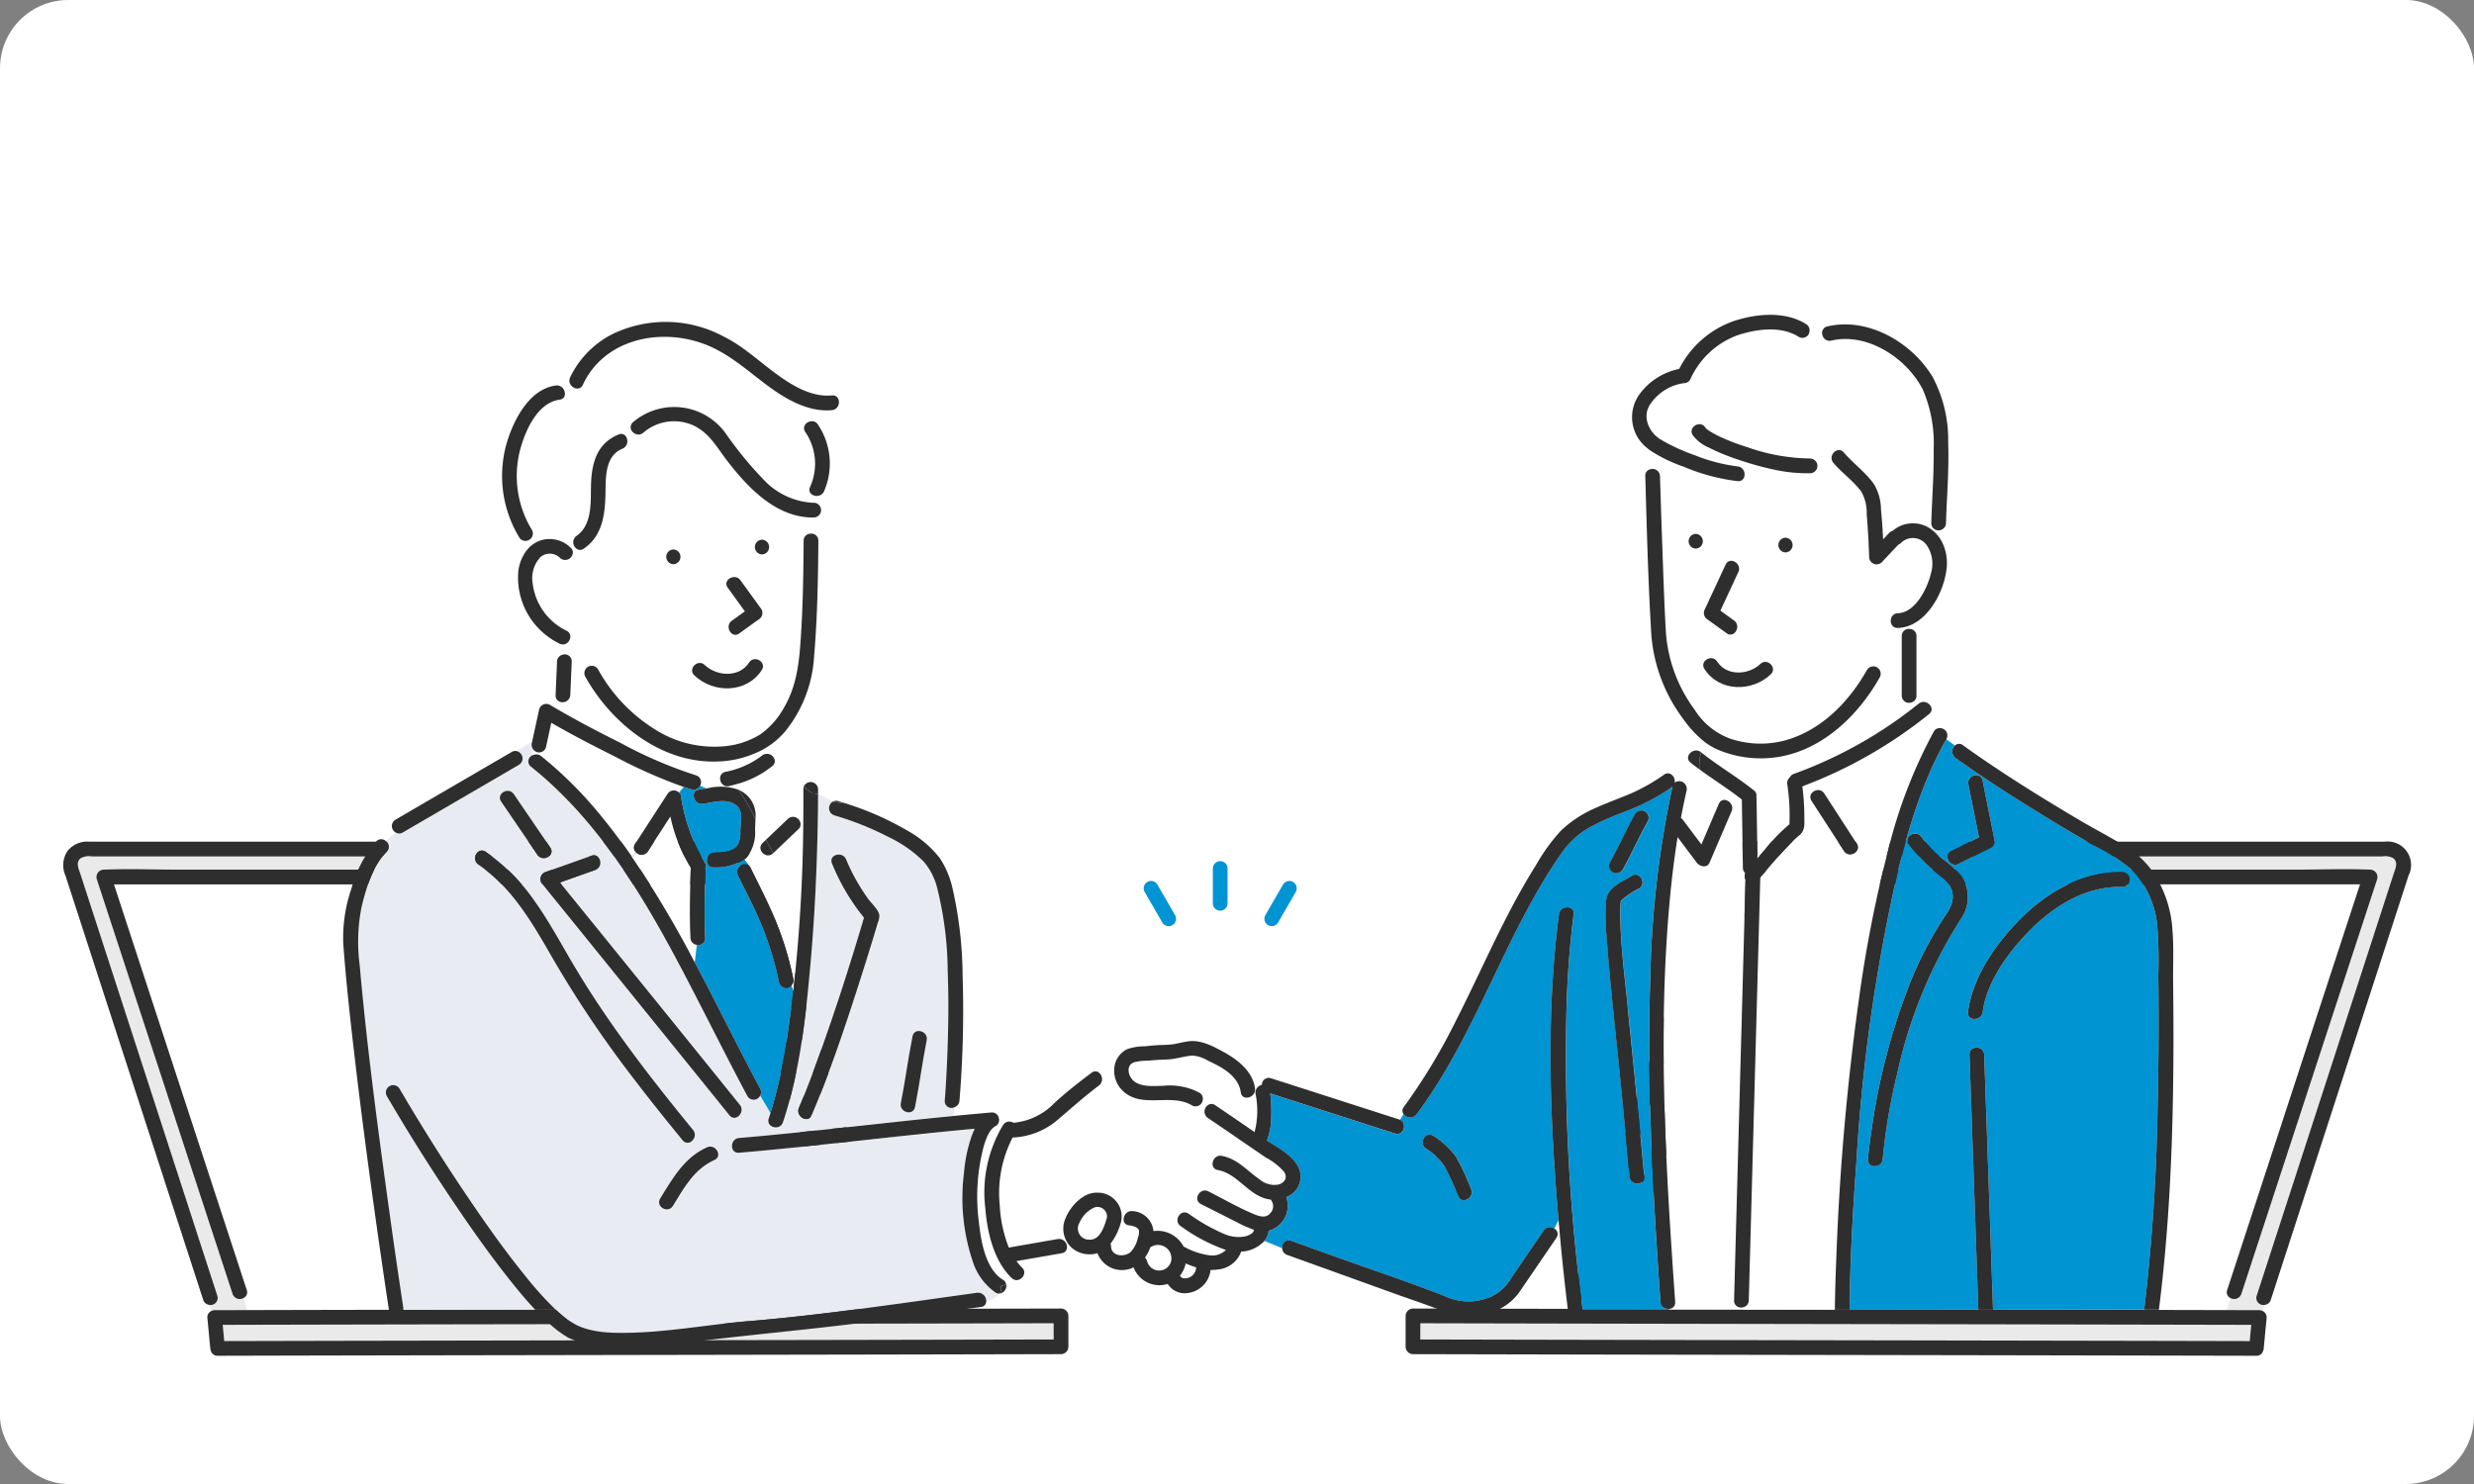 <svg xmlns="http://www.w3.org/2000/svg" xmlns:xlink="http://www.w3.org/1999/xlink" width="290" height="174" viewBox="0 0 290 174">
  <rect x="0" y="0" width="290" height="174" fill="#808080" stroke="none"/>
  <defs>
    <clipPath id="clip-path">
      <rect id="長方形_2062" data-name="長方形 2062" width="275.161" height="122.047" fill="none"/>
    </clipPath>
  </defs>
  <g id="グループ_3673" data-name="グループ 3673" transform="translate(-455 -10181)">
    <rect id="_86821181" data-name="86821181" width="290" height="174" rx="8" transform="translate(455 10181)" fill="#fff"/>
    <g id="グループ_3213" data-name="グループ 3213" transform="translate(462.419 10217.915)">
      <g id="グループ_3215" data-name="グループ 3215">
        <g id="グループ_3214" data-name="グループ 3214" clip-path="url(#clip-path)">
          <path id="パス_8375" data-name="パス 8375" d="M124.676,172.555q-9.374.023-18.748.04-20.966.04-41.933.074-18.359.032-36.716.072l.181,1.9q9.353-.023,18.706-.04,20.957-.04,41.915-.075,18.3-.032,36.6-.072Z" transform="translate(-8.587 -54.319)" fill="#eaeaea"/>
          <path id="パス_8376" data-name="パス 8376" d="M22.349,145.846l-.423-1.413a.886.886,0,0,1-1.294-.48l-1.969-6.015-8.577-26.2Q7.394,103.519,4.7,95.3a.87.87,0,0,1,.832-1.092c.041,0,.083,0,.125,0,2.827-.125,5.688,0,8.517,0H75.9a.789.789,0,0,1,.8.6l.883.086a.9.9,0,0,1,1.623.164l1.969,6.015q4.288,13.1,8.577,26.2l5.381,16.438a.765.765,0,0,1-.545,1.011l.382.992,3.559-.008-.329-.944a.841.841,0,0,1-.763-.593l-.329-.982L91.01,125.03l-7.863-23.44-2.117-6.309a3.567,3.567,0,0,0-1.718-2.3,8.067,8.067,0,0,0-3.53-.321H4.1a1.944,1.944,0,0,0-1.3.227c-.578.492-.223,1.2-.036,1.775L3.6,97.229q1.494,4.6,2.988,9.2L14.53,130.9l4.313,13.288a.825.825,0,0,1-.978,1.047l.294.715a.843.843,0,0,1,.37-.092l3.819-.008" transform="translate(-0.783 -29.155)" fill="#eaeaea"/>
          <path id="パス_8377" data-name="パス 8377" d="M82.021,146.744l14.888-.027-.381-.992a.867.867,0,0,1-1.119-.553l-1.969-6.015-8.577-26.2q-2.691-8.219-5.381-16.438a.76.76,0,0,1,.04-.623l-.883-.086a.847.847,0,0,1-.8,1.128c-.041,0-.083,0-.125,0-2.827.125-5.688,0-8.517,0H8.672l1.612,4.923,8.577,26.2L24.241,144.5a.745.745,0,0,1-.369.939l.424,1.413q7.9-.018,15.791-.034,20.966-.04,41.933-.074" transform="translate(-2.73 -30.16)" fill="#fff"/>
          <path id="パス_8378" data-name="パス 8378" d="M77.048,95.448l.645.062a.789.789,0,0,0-.8-.6H15.178c-2.829,0-5.69-.125-8.517,0-.042,0-.084,0-.125,0A.87.87,0,0,0,5.7,96q2.69,8.219,5.381,16.438l8.577,26.2,1.969,6.015a.887.887,0,0,0,1.294.48l-.527-1.755.527,1.755a.746.746,0,0,0,.369-.939q-2.691-8.218-5.381-16.437l-8.577-26.2L7.725,96.638H68.254c2.829,0,5.691.125,8.518,0,.041,0,.084,0,.125,0a.847.847,0,0,0,.8-1.128Z" transform="translate(-1.784 -29.86)" fill="#2e2e2e"/>
          <path id="パス_8379" data-name="パス 8379" d="M124.707,170.035q-9.607.024-19.213.04l.5,1.449-.5-1.449-3.559.008.621,1.614-.621-1.614-14.888.027q-20.967.037-41.934.074-7.895.015-15.791.034l.341,1.135-.341-1.135-3.819.008a.848.848,0,0,0-.371.092l.743,1.81-.743-1.81a.812.812,0,0,0-.492.771q.173,1.811.345,3.623a.933.933,0,0,0,.071.282.784.784,0,0,0,.792.581q18.73-.046,37.458-.074,20.958-.037,41.915-.074,9.744-.019,19.487-.042a.875.875,0,0,0,.863-.863V170.9a.875.875,0,0,0-.863-.863m-.863,3.625q-18.3.044-36.6.073-20.957.036-41.915.074-9.353.017-18.706.04l-.181-1.9q18.358-.045,36.716-.073,20.966-.036,41.933-.074,9.374-.017,18.748-.04Z" transform="translate(-7.755 -53.525)" fill="#2e2e2e"/>
          <path id="パス_8380" data-name="パス 8380" d="M128.748,144.815l.288.751a.765.765,0,0,0,.545-1.012q-2.69-8.218-5.381-16.437l-8.577-26.2L113.654,95.9a.9.9,0,0,0-1.623-.164l1.139.11-1.139-.11a.762.762,0,0,0-.041.623l5.382,16.438q4.288,13.1,8.577,26.2.985,3.007,1.969,6.015a.868.868,0,0,0,1.119.553Z" transform="translate(-35.239 -30.001)" fill="#2e2e2e"/>
          <path id="パス_8381" data-name="パス 8381" d="M98.311,142.9l-4.605-13.73q-4.138-12.333-8.275-24.665l-2.908-8.67c-.71-2.116-1.218-4.385-3.536-5.345-1.594-.659-3.592-.369-5.322-.369H3.055A2.962,2.962,0,0,0,.516,91.188,2.981,2.981,0,0,0,.254,94.1q1.027,3.163,2.053,6.326,3.875,11.936,7.749,23.873,3.014,9.282,6.026,18.564l.317.974a.825.825,0,0,0,.685.588l-.942-2.294.942,2.294a.826.826,0,0,0,.978-1.047q-2.157-6.644-4.313-13.287l-7.94-24.463L2.82,96.424l-.835-2.572c-.187-.577-.541-1.283.036-1.775a1.951,1.951,0,0,1,1.3-.227H75a8.069,8.069,0,0,1,3.53.321,3.567,3.567,0,0,1,1.718,2.305l2.117,6.309,7.863,23.439q3.045,9.079,6.09,18.157.165.49.33.981a.839.839,0,0,0,.763.593l-.544-1.565.544,1.565a.808.808,0,0,0,.9-1.051" transform="translate(0 -28.35)" fill="#2e2e2e"/>
          <path id="パス_8382" data-name="パス 8382" d="M232.152,172.555q9.374.023,18.748.04,20.966.04,41.933.074,18.358.032,36.716.072l-.181,1.9q-9.353-.023-18.706-.04-20.957-.04-41.915-.075-18.3-.032-36.6-.072Z" transform="translate(-73.079 -54.319)" fill="#eaeaea"/>
          <path id="パス_8383" data-name="パス 8383" d="M335.1,145.846l.423-1.413a.886.886,0,0,0,1.294-.48l1.969-6.015q4.288-13.1,8.577-26.2,2.691-8.218,5.381-16.437a.87.87,0,0,0-.832-1.092c-.041,0-.082,0-.125,0-2.827-.125-5.687,0-8.517,0H281.558a.789.789,0,0,0-.8.6l-.883.086a.9.9,0,0,0-1.623.164l-1.969,6.015q-4.288,13.1-8.577,26.2l-5.381,16.438a.765.765,0,0,0,.545,1.011l-.382.992-3.559-.008.329-.944a.841.841,0,0,0,.763-.593l.329-.982q3.046-9.078,6.091-18.156l7.863-23.44,2.117-6.309a3.567,3.567,0,0,1,1.718-2.3,8.067,8.067,0,0,1,3.53-.321h71.68a1.943,1.943,0,0,1,1.3.227c.578.492.223,1.2.036,1.775q-.417,1.286-.835,2.572-1.494,4.6-2.988,9.2l-7.94,24.463q-2.157,6.644-4.313,13.288a.825.825,0,0,0,.978,1.047l-.293.715a.849.849,0,0,0-.371-.092l-3.819-.008" transform="translate(-81.509 -29.155)" fill="#eaeaea"/>
          <path id="パス_8384" data-name="パス 8384" d="M279.015,146.744l-14.888-.027.381-.992a.867.867,0,0,0,1.119-.553l1.969-6.015,8.577-26.2q2.691-8.219,5.381-16.438a.76.76,0,0,0-.04-.623l.883-.086a.847.847,0,0,0,.8,1.128c.041,0,.083,0,.125,0,2.827.125,5.688,0,8.517,0h60.529l-1.612,4.923-8.577,26.2L336.795,144.5a.745.745,0,0,0,.369.939l-.424,1.413q-7.9-.018-15.791-.034-20.966-.04-41.933-.074" transform="translate(-83.145 -30.16)" fill="#fff"/>
          <path id="パス_8385" data-name="パス 8385" d="M291.419,95.448l-.645.062a.789.789,0,0,1,.8-.6h61.718c2.829,0,5.69-.125,8.517,0,.042,0,.084,0,.125,0A.87.87,0,0,1,362.762,96q-2.69,8.219-5.381,16.438l-8.577,26.2-1.969,6.015a.887.887,0,0,1-1.294.48l.527-1.755-.527,1.755a.746.746,0,0,1-.369-.939q2.691-8.218,5.381-16.437l8.577-26.2,1.612-4.923H300.213c-2.829,0-5.691.125-8.518,0-.041,0-.084,0-.125,0a.847.847,0,0,1-.8-1.128Z" transform="translate(-91.522 -29.86)" fill="#2e2e2e"/>
          <path id="パス_8386" data-name="パス 8386" d="M229.634,170.9v3.623a.876.876,0,0,0,.863.863q9.744.024,19.487.042,20.957.04,41.915.074,18.729.033,37.458.074a.784.784,0,0,0,.792-.581.944.944,0,0,0,.071-.282q.173-1.811.345-3.623a.814.814,0,0,0-.492-.772l-.743,1.81.743-1.81a.857.857,0,0,0-.371-.091l-3.819-.008-.341,1.135.341-1.135q-7.9-.018-15.791-.034-20.967-.04-41.934-.074l-14.888-.027-.621,1.614.621-1.614-3.559-.008-.5,1.449.5-1.449q-9.607-.019-19.213-.04a.876.876,0,0,0-.863.863m1.725.865q9.374.023,18.748.04,20.966.04,41.933.074,18.358.032,36.716.072l-.181,1.9q-9.353-.023-18.706-.04-20.957-.04-41.915-.075-18.3-.032-36.6-.072Z" transform="translate(-72.287 -53.525)" fill="#2e2e2e"/>
          <path id="パス_8387" data-name="パス 8387" d="M264.7,144.815l-.288.751a.765.765,0,0,1-.545-1.012q2.69-8.218,5.381-16.437l8.577-26.2,1.969-6.015a.9.9,0,0,1,1.623-.164l-1.139.11,1.139-.11a.762.762,0,0,1,.041.623L276.076,112.8q-4.288,13.1-8.577,26.2-.985,3.007-1.969,6.015a.868.868,0,0,1-1.119.553Z" transform="translate(-83.048 -30.001)" fill="#2e2e2e"/>
          <path id="パス_8388" data-name="パス 8388" d="M258.074,142.9q2.3-6.865,4.605-13.73,4.138-12.333,8.275-24.665l2.908-8.67c.71-2.116,1.218-4.385,3.536-5.345,1.594-.659,3.592-.369,5.322-.369H353.33a2.752,2.752,0,0,1,2.8,3.977q-1.027,3.163-2.053,6.326Q350.2,112.364,346.33,124.3q-3.014,9.282-6.026,18.564l-.317.974a.825.825,0,0,1-.685.588l.942-2.294-.942,2.294a.825.825,0,0,1-.978-1.047l4.313-13.287,7.94-24.463,2.988-9.205.835-2.572c.187-.577.541-1.283-.036-1.775a1.951,1.951,0,0,0-1.3-.227H281.386a8.069,8.069,0,0,0-3.53.321,3.567,3.567,0,0,0-1.719,2.305l-2.117,6.309-7.863,23.439q-3.045,9.079-6.09,18.157-.165.49-.33.981a.839.839,0,0,1-.763.593l.544-1.565-.544,1.565a.808.808,0,0,1-.9-1.051" transform="translate(-81.224 -28.35)" fill="#2e2e2e"/>
          <path id="パス_8389" data-name="パス 8389" d="M125.153,137.6a7.053,7.053,0,0,1-2.683-3.707,23.287,23.287,0,0,1-1.007-10.274,17.274,17.274,0,0,1,.931-4.433c.1-.258.209-.524.336-.786-9.22.846-18.407,2.025-27.632,2.819-.793.069-1.013-.8-.672-1.329a.861.861,0,0,1,.672-.4c8.41-.723,16.788-1.767,25.189-2.587l.064-1.026a.791.791,0,0,1-1.145-.765c.145-1.765.233-3.536.3-5.306.132-3.306.172-6.62.045-9.927a41.3,41.3,0,0,0-1.2-9.569,7.549,7.549,0,0,0-1.6-3.219,14.852,14.852,0,0,0-4.131-2.893,35.456,35.456,0,0,0-6.366-2.544.884.884,0,0,1-.112-1.634c-.621-.222-1.185-.621-1.782-.82q0,1.408-.028,2.816c-.095,5.654-.354,11.309-.85,16.942-.552,6.253-1.237,12.709-3.239,18.69-.352,1.05-2.017.6-1.664-.458q.1-.305.2-.613c-.367-.693-.79-1.372-1.207-2.058a.843.843,0,0,1-1.493.058c-1.6-2.983-3.128-6-4.671-9.017C85.955,94.921,80.221,83.54,70.678,75.939a.773.773,0,0,1,.281-1.342,2.093,2.093,0,0,1,.024-.645.835.835,0,0,1-.182-.75c.015-.067.029-.134.044-.2-.616.369-1.229.741-1.827,1.131a.876.876,0,0,1,.29,1.6l-1.7.992L55.678,83.665a.783.783,0,0,1-.843,0c-.38.339-.765.674-1.139,1.018a.842.842,0,0,1,.086,1.261c-1.614,1.671-2.4,4.233-2.927,6.44a20.761,20.761,0,0,0-.226,6.842c.767,8.695,1.892,17.36,3.076,26.006.643,4.7,1.308,9.391,2.024,14.078a.946.946,0,0,1,0,.318H71.2c-1.3-1.37-2.491-2.85-3.644-4.333-1.952-2.512-3.793-5.108-5.573-7.743q-4.292-6.35-8.178-12.97a.863.863,0,0,1,1.49-.871q4.346,7.433,9.246,14.534c1.729,2.505,3.512,4.979,5.436,7.339a40.1,40.1,0,0,0,3.634,4.044c.42.392.854.765,1.307,1.112,2.142,1.641,5.117,1.662,7.818,1.577,4.484-.14,8.929-.965,13.4-1.338,4.135-.346,8.266-.82,12.389-1.351,4.831-.622,9.653-1.321,14.467-1.987a.97.97,0,0,1,1.082.987,2.651,2.651,0,0,0,1.583-.9.815.815,0,0,1-.5-.13m-11.093-22.2c.535-2.724.813-5.013,1.368-7.837.214-1.09,1.877-.626,1.664.459-.535,2.724-.814,5.012-1.368,7.836-.214,1.09-1.877.626-1.664-.458m-11.944.548c.874-2.048,1.654-4.137,2.406-6.233,1.9-5.3,3.628-10.664,5.219-16.063a24.87,24.87,0,0,1-3.753-6.365c-.417-1.03,1.252-1.474,1.664-.458a23.216,23.216,0,0,0,2.56,4.587c.353.5,1.242,1.294,1.333,1.934a2.257,2.257,0,0,1-.183.909q-.251.844-.508,1.688-.916,3.009-1.881,6c-1.616,5.012-3.3,10.023-5.367,14.868-.435,1.02-1.921.139-1.49-.87m-9.907,6.12c-2.394,1.07-3.554,3.249-4.867,5.383-.582.945-2.073.077-1.49-.871,1.457-2.369,2.831-4.816,5.486-6,1.006-.449,1.883,1.038.871,1.49M77.787,86.4c1.05-.373,1.5,1.3.458,1.664L74.1,89.536l1.191,1.471q9.955,12.295,19.9,24.6c.691.857-.523,2.084-1.22,1.22q-2.563-3.178-5.132-6.352Q80.454,100.1,72.058,89.741a.877.877,0,0,1,.381-1.442l5.348-1.9m-9.093-7.224,4.27,6.263c.628.92-.867,1.783-1.49.871q-2.135-3.132-4.27-6.263c-.628-.921.868-1.783,1.49-.871m4.648,19.41c-2.378-4.126-4.779-8.414-8.812-11.152-.915-.621-.051-2.115.871-1.49a22.857,22.857,0,0,1,5.691,5.711c1.411,1.968,2.6,4.082,3.807,6.177q1.992,3.453,4.222,6.758c3.271,4.84,6.875,9.441,10.58,13.955a.918.918,0,0,1-.1,1.269.72.72,0,0,1-1.118-.049c-2.022-2.464-4.013-4.953-5.942-7.49a129.433,129.433,0,0,1-9.2-13.689" transform="translate(-15.884 -22.98)" fill="#e8ecf2"/>
          <path id="パス_8390" data-name="パス 8390" d="M191.56,162.839a3.224,3.224,0,0,1-.526.931c.124.264.338.383.775.323a1.345,1.345,0,0,0,1.114-1.225c0-.018,0-.036.006-.053a11.066,11.066,0,0,1-1.231-.456,3.606,3.606,0,0,1-.138.482" transform="translate(-60.136 -51.108)" fill="#fff"/>
          <path id="パス_8391" data-name="パス 8391" d="M188.079,161.2a1.572,1.572,0,0,0-2.33-1.769c-.024.013-.048.023-.072.034a5.23,5.23,0,0,1-.637,1.23.837.837,0,0,1,.251.41,1.452,1.452,0,0,0,2.788.1" transform="translate(-58.249 -50.122)" fill="#fff"/>
          <path id="パス_8392" data-name="パス 8392" d="M176.979,153.951a1.12,1.12,0,0,0-1.409-1.229,3.4,3.4,0,0,0-1.8,1.8A1.309,1.309,0,0,0,175,156.512c1.2.038,1.724-1.651,1.981-2.561" transform="translate(-54.648 -48.065)" fill="#fff"/>
          <path id="パス_8393" data-name="パス 8393" d="M193.505,140.815a7.5,7.5,0,0,0-2.126-1.664q-1.136-.768-2.263-1.547c-1.511-1.041-3.021-2.082-4.544-3.1a.915.915,0,0,1,.133-1.573c-.25-.167-.492-.341-.73-.52a.842.842,0,0,1-1.266.626c-2.469-1.49-5.93.474-8.156-1.754a3.243,3.243,0,0,1-.851-3.119,5.433,5.433,0,0,0-1.845,1.076.958.958,0,0,1-.044,1.469c-1.634,1.229-3.147,2.578-4.7,3.9a8.674,8.674,0,0,1-5.271,2.189,1.02,1.02,0,0,1-.139-.008,14.167,14.167,0,0,0-1.512,8.017,15.437,15.437,0,0,0,1.057,4.905l5.738-1a.94.94,0,0,1,1.074,1.057c.167-.025.334-.057.5-.092a3.012,3.012,0,0,1-.687-3.355c.554-1.429,2.072-3.1,3.732-3.051a2.793,2.793,0,0,1,2.827,3.27.913.913,0,0,1-.029.147,1.015,1.015,0,0,1-.033.114,7.16,7.16,0,0,1-1.205,2.456.909.909,0,0,1,.062.307c.036,1.167,1.533,1.309,2.29.671a3.467,3.467,0,0,0,.858-1.688,1.668,1.668,0,0,0,.116-.885c-.168-.408-.8-.515-1.17-.567-1.1-.151-.627-1.813.459-1.664a2.6,2.6,0,0,1,2.421,2.343,3.448,3.448,0,0,1,3.523,1.8,8.539,8.539,0,0,0,3.041,1.037,2.238,2.238,0,0,0,1.923-.628,20.119,20.119,0,0,1-5.271-2.779c-.946-.581-.077-2.073.871-1.49a21.731,21.731,0,0,0,4.384,2.469,4.118,4.118,0,0,0,2.338.195c.365-.1.98-.356.956-.765a12.516,12.516,0,0,1-1.932-.853q-2.135-1.075-4.267-2.154c-.993-.5-.119-1.989.87-1.49,1.745.881,3.473,1.886,5.275,2.642.66.277,1.446.558,1.966-.07a1.171,1.171,0,0,0,.1-1.555c-.014-.019-.027-.039-.04-.059a3.315,3.315,0,0,1-.557-.1c-2.183-.6-3.4-2.953-5.63-3.358-1.093-.2-.627-1.86.458-1.663,1.821.33,2.951,1.73,4.4,2.733a2.672,2.672,0,0,0,2.269.624c.715-.23,1.081-.822.626-1.493" transform="translate(-50.411 -40.343)" fill="#fff"/>
          <path id="パス_8394" data-name="パス 8394" d="M298.249,131.682a295.418,295.418,0,0,1,2.657-30.175,150.075,150.075,0,0,1,3.381-17.221,57.759,57.759,0,0,1,5.374-14.018.776.776,0,0,1,.8-.411l-1.14-1.884a.842.842,0,0,1-.206.234,53.658,53.658,0,0,1-14.864,8.478,28.039,28.039,0,0,1,.236,3.521c0,.876.12,1.667-.611,2.234a11.336,11.336,0,0,0-.958.894c-1.267,1.287-2.447,2.668-3.6,4.063q-.07,2.545-.138,5.09-.371,13.62-.741,27.238l-.469,17.229a.83.83,0,0,1-.776.826v.267H298.08a.968.968,0,0,1-.01-.144c.021-2.074.1-4.149.179-6.221m-1.418-54.169,3.8,5.866c.606.936-.889,1.8-1.49.871l-3.8-5.866c-.606-.936.889-1.8,1.49-.871" transform="translate(-90.408 -21.397)" fill="#fff"/>
          <path id="パス_8395" data-name="パス 8395" d="M123.045,86.623a.76.76,0,0,1-.215.84l-2.939,2.8c.015.027.03.054.046.081-.016-.027-.031-.054-.046-.081l-.025.024c-.8.767-2.025-.452-1.22-1.22l.39-.371c-.423-.819-.82-1.64-1.231-2.452,0,.4-.031.813-.047,1.233a4.754,4.754,0,0,1-.939,3.247,3.023,3.023,0,0,1-.332.291c.171.221.356.437.51.672a.839.839,0,0,1,.228.293c1.03,2.091,2.1,4.168,2.99,6.322a38.241,38.241,0,0,1,2.02,6.673.835.835,0,0,1-.229.8c.08.252.156.5.225.757A190.718,190.718,0,0,0,123.412,86.3c-.126.1-.249.21-.367.319" transform="translate(-36.669 -27.149)" fill="#fff"/>
          <path id="パス_8396" data-name="パス 8396" d="M122.947,79.3a34.892,34.892,0,0,0-3.4-3.144.7.7,0,0,1-.273.713,11.308,11.308,0,0,1-4.426,2.189c.153.194.3.391.441.589a3.927,3.927,0,0,1,.815.486,3.245,3.245,0,0,1,1.188,2.935c.41.811.808,1.631,1.231,2.45l2.574-2.453a.881.881,0,0,1,1.436.379c.118-.109.241-.214.367-.318q.016-1.773.009-3.541a.93.93,0,0,1,.042-.286" transform="translate(-36.152 -23.974)" fill="#fff"/>
          <path id="パス_8397" data-name="パス 8397" d="M92.33,84l3.8-5.866a.879.879,0,0,1,1.348-.153,8.441,8.441,0,0,1,.556-.65,59.648,59.648,0,0,1-8.094-3.58C87.426,72.5,84.925,71.21,82.5,69.8q-.309,1.426-.619,2.85a.836.836,0,0,1-1.481.291,2.092,2.092,0,0,0-.025.645.894.894,0,0,1,.939.122,47.122,47.122,0,0,1,7.049,7.044c1.281,1.563,2.482,3.179,3.624,4.832.14-.207.279-.421.43-.617A.745.745,0,0,1,92.33,84" transform="translate(-25.295 -21.973)" fill="#fff"/>
          <path id="パス_8398" data-name="パス 8398" d="M104.9,100.893a.847.847,0,0,1-.739-.817c-.132-2.73-.049-5.478.032-8.208a19.275,19.275,0,0,1-2.387-6.024l-2.639,4.08a.889.889,0,0,1-1.407.1c-.151.2-.29.41-.43.617a123.334,123.334,0,0,1,7.328,12.307c.079-.683.164-1.37.243-2.052" transform="translate(-30.637 -27.023)" fill="#fff"/>
          <path id="パス_8399" data-name="パス 8399" d="M118.5,103.97a.827.827,0,0,1-1.435-.338,37.932,37.932,0,0,0-1.93-6.453c-.854-2.093-1.908-4.1-2.906-6.13a.9.9,0,0,1,1.261-1.163c-.155-.235-.339-.452-.51-.673a6.428,6.428,0,0,1-3.546.921c-1.111.061-1.1-1.664,0-1.725.81-.045,2.063-.038,2.658-.706a3.044,3.044,0,0,0,.426-1.855c.042-.962.4-2.321-.459-2.98-1.147-.885-2.613-.374-3.914-.188-1.087.155-1.553-1.507-.458-1.664.312-.045.622-.1.929-.145a7.112,7.112,0,0,1-.788-.352.8.8,0,0,1-.984.474c-.317-.088-.632-.185-.946-.286a8.451,8.451,0,0,0-.557.65.751.751,0,0,1,.265.733.288.288,0,0,1,.01.035,21.062,21.062,0,0,0,2.708,7.379.729.729,0,0,1,.116.667c-.081,2.736-.164,5.492-.033,8.228a.791.791,0,0,1-.987.817c-.079.682-.162,1.369-.243,2.053,2.61,4.914,5.051,9.93,7.667,14.81a.815.815,0,0,1,0,.813c.416.687.839,1.365,1.207,2.059a60.661,60.661,0,0,0,1.991-9.152q.383-2.525.677-5.072c-.069-.253-.145-.5-.225-.756" transform="translate(-33.159 -25.347)" fill="#0094d3"/>
          <path id="パス_8400" data-name="パス 8400" d="M90.81,21.427c-2.178.893-1.936,3.64-2,5.579-.074,2.367-.442,4.691-2.517,6.134a.708.708,0,0,1-.885,0,2.028,2.028,0,0,1-.426.276.9.9,0,0,1-1.466.843,1.7,1.7,0,0,0-2.326-.119,3.628,3.628,0,0,0-.906,3.108,7.1,7.1,0,0,0,3.987,5.53c.978.53.106,2.019-.871,1.49l-.053-.029c.129.449.24.916.358,1.377a.819.819,0,0,1,1.161.774l-.169,3.93a.9.9,0,0,1-1.423.672c-.055.319-.117.633-.188.938,2.44,1.423,4.955,2.73,7.48,3.992a50.808,50.808,0,0,0,8.837,3.8.835.835,0,0,1,.526,1.189,7.249,7.249,0,0,0,.788.353,6.4,6.4,0,0,1,3.678.15c-.142-.2-.287-.4-.44-.589q-.31.085-.63.164c-1.08.266-1.536-1.4-.459-1.664a10.27,10.27,0,0,0,4.185-1.823c.008-.231.014-.462.029-.693a12.086,12.086,0,0,1-5.38,1.305c-6.471.121-12.2-4.522-15.239-9.938a.863.863,0,0,1,1.49-.87,19.166,19.166,0,0,0,6.674,7.038A12.938,12.938,0,0,0,102.89,56.3a9.658,9.658,0,0,0,4.078-1.375,9.327,9.327,0,0,0,2.74-3.067c1.642-2.766,1.856-5.732,2.049-8.875.22-3.584.269-7.176.293-10.766a.815.815,0,0,1,.8-.83v-1.9c-4.208-.135-7.478-3.656-9.851-6.764-1.183-1.549-1.976-3.1-3.8-3.993a5.51,5.51,0,0,0-5.93.809.868.868,0,0,1-1.137.025c-.266.214-.534.434-.805.651a.948.948,0,0,1-.515,1.212M107.169,32.1a.863.863,0,0,1,0,1.725.863.863,0,0,1,0-1.725m-2.526,4.753,2.462,3.4a.875.875,0,0,1-.31,1.181L104.5,43.086c-.9.651-1.763-.847-.871-1.49l1.529-1.1-2.006-2.775c-.652-.9.845-1.762,1.49-.871m-4.18,9.94c1.423,1.35,4.045,1.5,5.2-.289.6-.932,2.092-.066,1.49.871-1.76,2.737-5.652,2.776-7.905.638-.807-.766.415-1.984,1.22-1.22M96.779,33.243a.863.863,0,0,1,0,1.725.863.863,0,0,1,0-1.725" transform="translate(-25.267 -5.731)" fill="#fff"/>
          <path id="パス_8401" data-name="パス 8401" d="M114.512,12.361c-2.913.269-5.691-1.462-7.912-3.152-2.4-1.827-4.562-3.771-7.482-4.752C94,2.739,87.75,4.163,85.321,9.385c-.38.818-1.434.392-1.565-.334a3.6,3.6,0,0,1-1.008.546c.606.376.707,1.421-.151,1.538C80.018,11.487,78.6,14.7,78,16.9a12.142,12.142,0,0,0,1.355,9.5.867.867,0,0,1-.848,1.283c.112.317.239.628.378.941a3.533,3.533,0,0,1,1.2-.878,3.47,3.47,0,0,1,3.813.743.825.825,0,0,1,.247.378,2.024,2.024,0,0,0,.425-.276.925.925,0,0,1,.015-1.488c1.975-1.374,1.612-4.233,1.714-6.328.119-2.439.8-4.568,3.212-5.559a.693.693,0,0,1,.974.452c.272-.217.54-.437.806-.651a.772.772,0,0,1-.083-1.244,7.436,7.436,0,0,1,10.813,1.235,44.258,44.258,0,0,0,4.816,5.825,8.543,8.543,0,0,0,5.509,2.385,2.415,2.415,0,0,0,.566-.814c-.588.1-1.242-.33-.961-1.018a6.6,6.6,0,0,0-.55-6.466c-.614-.931.881-1.794,1.49-.871.036.054.067.11.1.164a2.9,2.9,0,0,0,2.108-2.136.871.871,0,0,1-.58.283" transform="translate(-24.418 -1.185)" fill="#fff"/>
          <path id="パス_8402" data-name="パス 8402" d="M158.5,138.4c-.716.357-1.125,1.486-1.389,2.39a23.09,23.09,0,0,0-.563,8.852c.239,2.18.751,5.492,2.814,6.764a.817.817,0,0,1,.384.515,5.981,5.981,0,0,0,.839-.565.9.9,0,0,1-.2-.148c-2.128-2.075-2.863-5.391-3.094-8.244a15.29,15.29,0,0,1,2.1-9.709.867.867,0,0,1,.412-.334,1.49,1.49,0,0,0-.913-.445.8.8,0,0,1-.389.924" transform="translate(-49.224 -43.277)" fill="#fff"/>
          <path id="パス_8403" data-name="パス 8403" d="M305.58,25.9a.85.85,0,0,1-1.358-.681c.092-2.869.316-5.738.28-8.61a16,16,0,0,0-1.271-7.056c-1.884-3.686-6.494-6.723-10.725-5.739a.85.85,0,0,1-1.027-.6,10.427,10.427,0,0,0-1.524-.566.837.837,0,0,1-1.271.726c-2.089-1.325-5.02-.915-7.243-.159a9.765,9.765,0,0,0-5.475,5.166.859.859,0,0,1-.745.428,5.67,5.67,0,0,0-3.968,2.516c-.97,1.474-.067,3.288,1.231,4.082a22.913,22.913,0,0,0,4.044,1.862,20.277,20.277,0,0,0,4.987,1.3.871.871,0,0,1,.694.445,6.333,6.333,0,0,0,3.5-.091,35.71,35.71,0,0,1-3.954-1.1,25.225,25.225,0,0,1-3.6-1.468A4.551,4.551,0,0,1,276.27,14.9c-.585-.948.908-1.814,1.49-.871a.818.818,0,0,0,.2.2c.073.06.2.144.3.206a10.4,10.4,0,0,0,1.146.624,25.025,25.025,0,0,0,3.243,1.246,22.852,22.852,0,0,0,7.41,1.335.833.833,0,0,1,.77,1.184,5.93,5.93,0,0,0,2.335-.227c-.138-.144-.272-.291-.4-.441a.917.917,0,0,1-.186-.338,8.066,8.066,0,0,1-2.75-.41,8.066,8.066,0,0,0,2.75.41c-.226-.783.777-1.618,1.406-.881,1.108,1.3,2.564,2.322,3.542,3.725a5.891,5.891,0,0,1,.814,2.952c.116,1.166.192,2.337.25,3.509l.708-.754a.817.817,0,0,1,.409-.247,3.642,3.642,0,0,1,4.582-.134,4.3,4.3,0,0,1,1.22,1.477,5.274,5.274,0,0,0,.082-1.556" transform="translate(-85.26 -0.791)" fill="#fff"/>
          <path id="パス_8404" data-name="パス 8404" d="M290.932,25.325a.81.81,0,0,1-.77.541,18.946,18.946,0,0,1-4.344-.441,6.331,6.331,0,0,1-3.5.091c.3.538.076,1.355-.695,1.28a23.244,23.244,0,0,1-6.342-1.7,17.571,17.571,0,0,1-3.924-1.915,3.988,3.988,0,0,0,0,2.228.875.875,0,0,1,1.174.789q.13,4.52.3,9.04c.113,3.134.219,6.27.4,9.4a17.309,17.309,0,0,0,3.364,8.954,8.277,8.277,0,0,0,4.093,3.371,11.09,11.09,0,0,0,6.547.218c4.207-1.164,7.479-4.538,9.56-8.253a.863.863,0,0,1,1.49.87c-2.474,4.415-6.623,8.436-11.778,9.312a12.963,12.963,0,0,1-7.069-.78,7.39,7.39,0,0,1-1.8-1.062c-.077.439-.192.879-.293,1.319,1.991,1.6,4.213,2.883,6.2,4.479a.686.686,0,0,1,.277.709.96.96,0,0,1,.024.2l.107,7.049q.475-.557.957-1.108a18.979,18.979,0,0,1,2.79-2.881,24.137,24.137,0,0,0-.249-4.681.89.89,0,0,1,.292-.822.863.863,0,0,1,.483-.412A51.032,51.032,0,0,0,302,53.56c0-.275-.006-.546-.014-.815a.845.845,0,0,1-1.115-.8V44.957a.829.829,0,0,1,.981-.826l-.027-.425a4.121,4.121,0,0,1-1.412.3c-1.112.037-1.107-1.688,0-1.725,2.078-.07,3.48-2.966,3.879-4.677a3.873,3.873,0,0,0-.486-3.289,1.99,1.99,0,0,0-3.068-.24.906.906,0,0,1-.28.175l-1.934,2.06a.873.873,0,0,1-1.473-.61c-.06-1.686-.145-3.373-.29-5.054a5,5,0,0,0-.628-2.618,31.512,31.512,0,0,0-2.872-2.936,5.93,5.93,0,0,1-2.335.227m-13.142,16.5,2.44-5.245c.468-1.007,1.955-.13,1.49.871q-1.054,2.264-2.106,4.528l1.6,1.157c.894.643.032,2.14-.87,1.49l-2.248-1.62a.9.9,0,0,1-.309-1.181M276.726,34.7a.863.863,0,0,1,0-1.725.863.863,0,0,1,0,1.725m8.8,14.745c-2.219,2.1-6.041,2.062-7.774-.629-.6-.937.89-1.8,1.49-.87,1.122,1.742,3.676,1.6,5.065.28.806-.764,2.028.455,1.22,1.22m1.725-14.3a.863.863,0,0,1,0-1.725.863.863,0,0,1,0,1.725" transform="translate(-85.372 -7.297)" fill="#fff"/>
          <path id="パス_8405" data-name="パス 8405" d="M341.68,115.907q.191-7.826.087-15.656a51.225,51.225,0,0,0-.135-5.878,10.887,10.887,0,0,0-3.02-6.5,23.327,23.327,0,0,0-4.736-2.984q-2.659-1.531-5.275-3.135c-3.6-2.207-7.184-4.48-10.615-6.947a.935.935,0,0,1-.066-1.446l-1-.736c-2.8,4.874-4.433,10.38-5.752,15.81a206.359,206.359,0,0,0-4.783,33.658c-.421,5.744-.748,11.511-.807,17.271a.964.964,0,0,1-.012.144h15.11c0-.029-.006-.058-.008-.088q-.065-1.865-.129-3.73-.278-8-.555-16-.176-5.041-.35-10.084c-.039-1.112,1.686-1.107,1.725,0q.065,1.865.129,3.73l.555,16q.176,5.042.35,10.085a.765.765,0,0,1,0,.088h17.726c0-.029,0-.058.007-.088a232.749,232.749,0,0,0,1.558-23.518m-24.2-30.163,3.258-1.629q-.62-3.1-1.239-6.2c-.217-1.086,1.446-1.547,1.664-.458l1.38,6.9a.879.879,0,0,1-.4.974l-3.8,1.9c-.991.5-1.864-.993-.871-1.49m1.22,7.831a55.646,55.646,0,0,0-7.524,18.2,70.027,70.027,0,0,0-1.714,10.079c-.092,1.1-1.819,1.107-1.725,0,.1-1.179.265-2.354.437-3.525a75.26,75.26,0,0,1,4.183-16.32,43.332,43.332,0,0,1,4.577-8.913c1.008-1.461,1.087-2.916-.344-4.139a22.731,22.731,0,0,1-4.079-4.026c-.645-.907.852-1.768,1.49-.871A13.538,13.538,0,0,0,316.41,86.6a12.28,12.28,0,0,1,2.221,2,4.361,4.361,0,0,1,.066,4.971m18.877-3.636c-4.349-.124-8.223,2.317-11.139,5.365-2.345,2.451-4.8,5.832-5.251,9.3-.141,1.087-1.868,1.1-1.725,0,.515-3.97,3.05-7.691,5.757-10.521,3.219-3.365,7.567-6.007,12.358-5.87a.863.863,0,0,1,0,1.725" transform="translate(-96.188 -22.863)" fill="#0094d3"/>
          <path id="パス_8406" data-name="パス 8406" d="M282.022,139.7q.085-3.129.17-6.257.371-13.619.741-27.238.216-7.922.431-15.843a.886.886,0,0,1-.012-.75.8.8,0,0,1-.295-.637q-.061-4-.121-8c-1.6-1.258-3.336-2.337-4.976-3.543,0,.023,0,.046.008.069,0-.023,0-.046-.008-.069-.325-.238-.647-.48-.962-.731a11.594,11.594,0,0,1-2.156,1.481.988.988,0,0,1,.223.8.9.9,0,0,1,1.406.9c-.249,1.078-.473,2.161-.677,3.248a.932.932,0,0,1,.245.228l2.158,2.877,2.046-4.775c.436-1.018,1.923-.138,1.49.871l-2.588,6.039c-.284.664-1.153.449-1.49,0l-2.249-3c-.356,2.213-.635,4.437-.851,6.668-1.538,15.88-.545,31.952.567,47.827a.742.742,0,0,1-.758.827l.008.093h8.6v-.267a.8.8,0,0,1-.949-.826" transform="translate(-86.178 -24.146)" fill="#fff"/>
          <path id="パス_8407" data-name="パス 8407" d="M251.9,141.141c-.315-4.5-.606-9-.834-13.511-.412-8.157-.632-16.335-.354-24.5a117.433,117.433,0,0,1,2.594-22.406,1.058,1.058,0,0,1-.107.087,23.437,23.437,0,0,1-4.137,2.311c-1.627.689-3.312,1.252-4.881,2.073a10.082,10.082,0,0,0-3.606,2.956c-1.007,1.387-1.922,2.843-2.789,4.32-1.71,2.912-3.208,5.943-4.673,8.984-2.926,6.075-5.743,12.263-9.8,17.693a.957.957,0,0,1-1.527-.029c-.136.228-.267.458-.4.685.873.435.415,1.932-.6,1.607l-1.876-.6-12.752-4.1a15.956,15.956,0,0,1,.108,2.966,7.515,7.515,0,0,1-.491,2.552c1.536,1.019,4,2.214,3.951,4.339a2.56,2.56,0,0,1-1.69,2.3,3.034,3.034,0,0,1-2.069,3.95A2.005,2.005,0,0,1,205.49,134l2.073.848a.79.79,0,0,1,1.046-.872l5.149,1.855c4.265,1.536,8.593,2.959,12.813,4.616a6.561,6.561,0,0,0,5.565.049,5.357,5.357,0,0,0,2.288-2.17l3.789-5.552a.892.892,0,0,1,1.253-.227l.5-.993c-1.018-11.878-1.5-24,.047-35.852.141-1.087,1.868-1.1,1.725,0-.419,3.218-.669,6.457-.8,9.7a224.908,224.908,0,0,0,1.823,36.433.89.89,0,0,1,0,.23h10.127l-.008-.092a.892.892,0,0,1-.968-.828m-23.691-12.363a37.242,37.242,0,0,0-1.579-3.475,7.106,7.106,0,0,0-2.216-2.14c-.9-.633-.04-2.128.871-1.49a9.536,9.536,0,0,1,2.684,2.511,27.567,27.567,0,0,1,1.73,3.722c.452,1.006-1.035,1.882-1.49.871m20.068-2.333q-.565-6.314-1.2-12.621c-.511-5.106-1.1-10.211-1.469-15.33a27.6,27.6,0,0,1-.119-3.881,3.835,3.835,0,0,1,.178-1.075c.452-1.2,1.881-1.7,2.868-2.343.935-.608,1.8.887.871,1.49a8.487,8.487,0,0,0-2.118,1.436.97.97,0,0,0-.045.194c-.013.11-.012.082-.008.046l0,.027c-.01.1-.017.2-.023.3-.017.273-.019.547-.018.821.016,3.693.512,7.406.879,11.074.663,6.62,1.342,13.239,1.935,19.866.1,1.107-1.627,1.1-1.725,0m2.125-41.631c-1.045,1.856-1.888,3.806-2.933,5.663a.864.864,0,0,1-1.49-.871c1.045-1.856,1.888-3.806,2.933-5.663a.863.863,0,0,1,1.49.871" transform="translate(-64.686 -25.411)" fill="#0094d3"/>
          <path id="パス_8408" data-name="パス 8408" d="M195.4,131.059c-.262-1.931-2.239-2.972-3.843-3.71a4.1,4.1,0,0,0-1.792-.6c-1.022.057-1.993.427-3.023.46-.737.024-1.47.066-2.2.139a6.221,6.221,0,0,0-1.7.2c-.96.431-.6,1.673.029,2.189.9.741,2.4.579,3.479.553a7.42,7.42,0,0,1,4.193.8.8.8,0,0,1,.395.865c.238.179.48.353.73.519a.732.732,0,0,1,.738.084c1.545,1.037,3.075,2.095,4.608,3.149a9.886,9.886,0,0,0,.117-4.481.9.9,0,0,1,.389-.9,3.357,3.357,0,0,1-.517-.094q.041.176.066.358c.148,1.087-1.515,1.553-1.664.458" transform="translate(-57.37 -39.898)" fill="#fff"/>
          <path id="パス_8409" data-name="パス 8409" d="M296.62,49.931c-2.081,3.715-5.354,7.089-9.56,8.253a11.087,11.087,0,0,1-6.547-.219A8.272,8.272,0,0,1,276.42,54.6a17.307,17.307,0,0,1-3.364-8.954c-.184-3.131-.289-6.268-.4-9.4q-.163-4.519-.3-9.04a.876.876,0,0,0-1.174-.789,4.709,4.709,0,0,0,.451,1.089,4.709,4.709,0,0,1-.451-1.089.759.759,0,0,0-.552.789c.177,6.187.337,12.386.707,18.564a18.862,18.862,0,0,0,3.728,9.892,12.91,12.91,0,0,0,2.4,2.615c.014-.078.026-.156.037-.234-.011.078-.023.156-.037.234a7.364,7.364,0,0,0,1.8,1.062,12.957,12.957,0,0,0,7.069.78c5.155-.876,9.3-4.9,11.778-9.311a.863.863,0,0,0-1.49-.871" transform="translate(-85.192 -8.3)" fill="#2e2e2e"/>
          <path id="パス_8410" data-name="パス 8410" d="M315.462,33.951c-.084.455-.2.9-.328,1.331.123-.428.244-.876.328-1.331a4.3,4.3,0,0,0-1.22-1.476,3.641,3.641,0,0,0-4.582.134.813.813,0,0,0-.41.247l-.708.754c-.058-1.172-.134-2.343-.25-3.509a5.9,5.9,0,0,0-.813-2.953c-.978-1.4-2.435-2.428-3.543-3.725-.629-.737-1.632.1-1.405.882a9.809,9.809,0,0,0,1.907-.238,9.809,9.809,0,0,1-1.907.238.908.908,0,0,0,.186.338c1.011,1.184,2.353,2.123,3.272,3.377a4.987,4.987,0,0,1,.628,2.618c.145,1.68.23,3.368.29,5.053a.873.873,0,0,0,1.473.61l1.934-2.06a.934.934,0,0,0,.28-.175,1.988,1.988,0,0,1,3.068.239,3.87,3.87,0,0,1,.486,3.289c-.4,1.711-1.8,4.607-3.878,4.677-1.108.037-1.113,1.763,0,1.725a4.1,4.1,0,0,0,1.411-.3l-.041-.672.041.672c2.474-1,4.059-4.265,4.305-6.7a5.519,5.519,0,0,0-.524-3.047" transform="translate(-95.224 -7.284)" fill="#2e2e2e"/>
          <path id="パス_8411" data-name="パス 8411" d="M294.235,38.135a.863.863,0,0,0,0,1.725.863.863,0,0,0,0-1.725" transform="translate(-92.36 -12.005)" fill="#2e2e2e"/>
          <path id="パス_8412" data-name="パス 8412" d="M278.88,37.481a.863.863,0,0,0,0,1.725.863.863,0,0,0,0-1.725" transform="translate(-87.527 -11.799)" fill="#2e2e2e"/>
          <path id="パス_8413" data-name="パス 8413" d="M283.206,42.536l-2.44,5.245a.894.894,0,0,0,.31,1.18l2.247,1.62c.9.65,1.764-.846.871-1.49l-1.6-1.157,2.106-4.527c.465-1-1.021-1.877-1.49-.871" transform="translate(-88.35 -13.25)" fill="#2e2e2e"/>
          <path id="パス_8414" data-name="パス 8414" d="M280.688,60.016c1.734,2.692,5.555,2.732,7.775.629.807-.765-.414-1.984-1.22-1.22-1.388,1.315-3.942,1.462-5.065-.28-.6-.931-2.093-.066-1.49.871" transform="translate(-88.314 -18.493)" fill="#2e2e2e"/>
          <path id="パス_8415" data-name="パス 8415" d="M315.487,53.754l.127,2.045-.127-2.045a.829.829,0,0,0-.981.826v6.987a.846.846,0,0,0,1.116.8,17.082,17.082,0,0,0-.157-1.922,17.082,17.082,0,0,1,.157,1.922.789.789,0,0,0,.61-.8V54.579a.8.8,0,0,0-.744-.826" transform="translate(-99.004 -16.919)" fill="#2e2e2e"/>
          <path id="パス_8416" data-name="パス 8416" d="M210.558,135.492a5.508,5.508,0,0,1-.8,1.065,5.508,5.508,0,0,0,.8-1.065.987.987,0,0,0-.137-.057l-13.135-4.227-1.875-.6a.8.8,0,0,0-1.055.773,1.036,1.036,0,0,0-.354.16,2.3,2.3,0,0,1,.748.188,2.3,2.3,0,0,0-.748-.188.9.9,0,0,0-.39.9,9.885,9.885,0,0,1-.116,4.481c-1.533-1.054-3.064-2.112-4.608-3.149a.73.73,0,0,0-.738-.083,10.109,10.109,0,0,0,1.079.632,10.109,10.109,0,0,1-1.079-.632.915.915,0,0,0-.133,1.573c1.523,1.022,3.033,2.065,4.545,3.1q1.129.777,2.263,1.547a7.515,7.515,0,0,1,2.126,1.664c.454.671.088,1.264-.626,1.494a2.673,2.673,0,0,1-2.269-.624c-1.448-1-2.578-2.4-4.4-2.733-1.085-.2-1.551,1.465-.458,1.664,2.234.406,3.447,2.754,5.63,3.358a3.324,3.324,0,0,0,.558.1c.012.019.025.039.039.058a1.171,1.171,0,0,1-.1,1.555c-.52.628-1.306.347-1.966.07-1.8-.756-3.53-1.762-5.274-2.642-.989-.5-1.864.989-.871,1.49q2.134,1.077,4.267,2.154a12.493,12.493,0,0,0,1.933.853c.023.408-.592.663-.957.765a4.118,4.118,0,0,1-2.338-.195,21.73,21.73,0,0,1-4.384-2.469c-.948-.583-1.817.909-.871,1.49a20.131,20.131,0,0,0,5.271,2.779,2.238,2.238,0,0,1-1.923.628,8.529,8.529,0,0,1-3.042-1.037,3.448,3.448,0,0,0-3.523-1.8,2.6,2.6,0,0,0-2.421-2.343c-1.086-.15-1.555,1.512-.459,1.664.373.051,1,.158,1.17.566a1.671,1.671,0,0,1-.116.885,3.468,3.468,0,0,1-.858,1.687c-.756.638-2.254.5-2.29-.671a.909.909,0,0,0-.062-.307,7.148,7.148,0,0,0,1.205-2.456.884.884,0,0,0,.033-.114.9.9,0,0,0,.029-.147,2.794,2.794,0,0,0-2.827-3.271c-1.66-.053-3.178,1.622-3.732,3.051a3.012,3.012,0,0,0,.687,3.355c.379-.079.764-.175,1.177-.244-.413.069-.8.164-1.177.244a3.118,3.118,0,0,0,1.762.8,3,3,0,0,0,1.313-.114,3.064,3.064,0,0,0,4.233,1.664,3.235,3.235,0,0,0,4.005,1.945,2.352,2.352,0,0,0,2.4,1.059,3.066,3.066,0,0,0,2.621-2.7,4.663,4.663,0,0,0,.81-.049,3.206,3.206,0,0,0,2.779-2.1,3.935,3.935,0,0,0,2.726-1.255l-.476-.195.476.195a2.009,2.009,0,0,0,.482-1.184,3.035,3.035,0,0,0,2.069-3.951,2.559,2.559,0,0,0,1.69-2.3c.046-2.126-2.415-3.321-3.951-4.34a7.5,7.5,0,0,0,.491-2.552,15.907,15.907,0,0,0-.107-2.967l12.752,4.1,1.875.6c1.01.325,1.468-1.172.6-1.607m-34.37,11.492c-.257.91-.785,2.6-1.981,2.561a1.309,1.309,0,0,1-1.224-1.994,3.393,3.393,0,0,1,1.8-1.8,1.121,1.121,0,0,1,1.409,1.229m7.5,5.188a1.451,1.451,0,0,1-2.787-.1.837.837,0,0,0-.251-.41,5.255,5.255,0,0,0,.636-1.23c.024-.011.048-.021.073-.034a1.572,1.572,0,0,1,2.33,1.769m2.958.685a1.345,1.345,0,0,1-1.115,1.225c-.436.06-.65-.059-.774-.323a3.24,3.24,0,0,0,.526-.931,3.606,3.606,0,0,0,.138-.482,11.018,11.018,0,0,0,1.231.456c0,.018,0,.035-.006.053" transform="translate(-53.857 -41.099)" fill="#2e2e2e"/>
          <path id="パス_8417" data-name="パス 8417" d="M235.152,144.044a37.157,37.157,0,0,1,1.579,3.475c.455,1.011,1.943.134,1.49-.871a27.409,27.409,0,0,0-1.73-3.723,9.536,9.536,0,0,0-2.684-2.511c-.911-.639-1.774.857-.871,1.49a7.1,7.1,0,0,1,2.216,2.14" transform="translate(-73.206 -44.152)" fill="#2e2e2e"/>
          <path id="パス_8418" data-name="パス 8418" d="M196.219,129.462a.911.911,0,0,1-.634-.58.911.911,0,0,0,.634.58c-.408-1.756-1.974-3-3.49-3.841-1.283-.71-2.772-1.527-4.267-1.321-.552.076-1.09.212-1.636.319a11.158,11.158,0,0,1-1.623.11c-.61.03-1.218.087-1.825.153a6.089,6.089,0,0,0-2.091.341,2.718,2.718,0,0,0-1.407,1.71,5.331,5.331,0,0,1,1.729-.294,5.331,5.331,0,0,0-1.729.294,3.243,3.243,0,0,0,.85,3.119c2.226,2.229,5.688.264,8.157,1.755a.842.842,0,0,0,1.266-.626c-.323-.243-.638-.495-.952-.746.315.251.629.5.952.746a.8.8,0,0,0-.4-.864,7.42,7.42,0,0,0-4.193-.805c-1.079.026-2.574.188-3.479-.553-.63-.515-.989-1.758-.029-2.189a6.225,6.225,0,0,1,1.7-.2c.735-.074,1.467-.116,2.205-.14,1.029-.034,2-.4,3.022-.46a4.108,4.108,0,0,1,1.792.6c1.6.738,3.58,1.779,3.843,3.71.149,1.095,1.812.629,1.664-.458q-.025-.183-.066-.358" transform="translate(-56.59 -39.118)" fill="#2e2e2e"/>
          <path id="パス_8419" data-name="パス 8419" d="M315.663,15.439A15.743,15.743,0,0,0,313.84,7.8c-2.446-4.05-7.552-7.037-12.335-5.926a.783.783,0,0,0-.569,1.063c.375.171.741.36,1.1.558-.356-.2-.723-.386-1.1-.558a.85.85,0,0,0,1.027.6c4.231-.983,8.841,2.054,10.725,5.74a16,16,0,0,1,1.271,7.056c.036,2.872-.188,5.741-.28,8.609a.85.85,0,0,0,1.358.681,3.257,3.257,0,0,0-.236-.909,3.257,3.257,0,0,1,.236.909.811.811,0,0,0,.367-.681c.1-3.166.373-6.338.258-9.508" transform="translate(-94.717 -0.518)" fill="#2e2e2e"/>
          <path id="パス_8420" data-name="パス 8420" d="M286.617,1.6a7.057,7.057,0,0,1,2.554.256.816.816,0,0,0-.4-.763C286.3-.476,282.854-.142,280.2.761a11.359,11.359,0,0,0-6.309,5.58,7.646,7.646,0,0,0-4.608,2.909,4.581,4.581,0,0,0,.752,6.285c.137.122.282.237.431.348a3.219,3.219,0,0,1,.28-.651,3.219,3.219,0,0,0-.28.651,17.538,17.538,0,0,0,3.923,1.914,23.233,23.233,0,0,0,6.342,1.7c.771.075,1-.743.695-1.28a5.583,5.583,0,0,1-.674-.229,5.583,5.583,0,0,0,.674.229.87.87,0,0,0-.695-.445,20.272,20.272,0,0,1-4.986-1.3,22.944,22.944,0,0,1-4.045-1.862c-1.3-.795-2.2-2.609-1.231-4.082a5.671,5.671,0,0,1,3.969-2.516.861.861,0,0,0,.745-.428,9.761,9.761,0,0,1,5.474-5.166c2.223-.756,5.155-1.167,7.244.159a.836.836,0,0,0,1.27-.726,7.057,7.057,0,0,0-2.554-.256" transform="translate(-84.476 0)" fill="#2e2e2e"/>
          <path id="パス_8421" data-name="パス 8421" d="M292.479,22.738a22.854,22.854,0,0,1-7.41-1.335,25.018,25.018,0,0,1-3.242-1.246,10.525,10.525,0,0,1-1.146-.624c-.1-.063-.222-.147-.3-.207a.84.84,0,0,1-.2-.2c-.582-.944-2.075-.078-1.49.871a4.567,4.567,0,0,0,1.878,1.457,25.252,25.252,0,0,0,3.6,1.467,35.6,35.6,0,0,0,3.954,1.1A8.249,8.249,0,0,0,290,23.2a8.249,8.249,0,0,1-1.869.827,18.908,18.908,0,0,0,4.344.441.863.863,0,0,0,0-1.725" transform="translate(-87.69 -5.894)" fill="#2e2e2e"/>
          <path id="パス_8422" data-name="パス 8422" d="M198.38,98.457V94.316a.863.863,0,0,0-1.725,0v4.141a.863.863,0,0,0,1.725,0" transform="translate(-61.905 -29.428)" fill="#0094d3"/>
          <path id="パス_8423" data-name="パス 8423" d="M187.007,101.754a.863.863,0,0,0,1.49-.871l-2.07-3.586a.863.863,0,0,0-1.49.871l2.07,3.586" transform="translate(-58.178 -30.497)" fill="#0094d3"/>
          <path id="パス_8424" data-name="パス 8424" d="M207.073,101.754l2.07-3.586a.863.863,0,0,0-1.49-.871l-2.07,3.586a.863.863,0,0,0,1.49.871" transform="translate(-64.677 -30.497)" fill="#0094d3"/>
          <path id="パス_8425" data-name="パス 8425" d="M115.642,37.443v0a.814.814,0,0,0-.8.83c-.025,3.591-.073,7.182-.293,10.766-.193,3.142-.407,6.108-2.049,8.874a9.32,9.32,0,0,1-2.739,3.068,9.651,9.651,0,0,1-4.078,1.375,12.937,12.937,0,0,1-8.262-1.962,19.159,19.159,0,0,1-6.675-7.039.863.863,0,0,0-1.49.871c3.039,5.416,8.769,10.058,15.24,9.938a12.089,12.089,0,0,0,5.38-1.306,6.425,6.425,0,0,1,.07-.644,6.425,6.425,0,0,0-.07.644,9.252,9.252,0,0,0,2.833-2.265,15.414,15.414,0,0,0,3.362-8.782c.384-4.5.465-9.02.5-13.537a.818.818,0,0,0-.928-.83" transform="translate(-28.061 -11.786)" fill="#2e2e2e"/>
          <path id="パス_8426" data-name="パス 8426" d="M80.4,40.479a1.7,1.7,0,0,1,2.327.118.9.9,0,0,0,1.466-.843,1.41,1.41,0,0,1-.606.143,1.41,1.41,0,0,0,.606-.143.82.82,0,0,0-.247-.377,3.47,3.47,0,0,0-3.812-.743,3.532,3.532,0,0,0-1.2.878c.156.352.326.707.51,1.074-.184-.367-.354-.722-.51-1.074A4.945,4.945,0,0,0,77.8,42.3a8.609,8.609,0,0,0,4.764,8.28,8.7,8.7,0,0,0-.35-1.018,8.7,8.7,0,0,1,.35,1.018l.052.029c.976.529,1.849-.96.871-1.49A7.1,7.1,0,0,1,79.5,43.587a3.628,3.628,0,0,1,.906-3.108" transform="translate(-24.476 -12.071)" fill="#2e2e2e"/>
          <path id="パス_8427" data-name="パス 8427" d="M103.983,41.876a.863.863,0,0,0,0-1.725.863.863,0,0,0,0,1.725" transform="translate(-32.471 -12.639)" fill="#2e2e2e"/>
          <path id="パス_8428" data-name="パス 8428" d="M119.146,38.477a.863.863,0,0,0,0,1.725.863.863,0,0,0,0-1.725" transform="translate(-37.244 -12.112)" fill="#2e2e2e"/>
          <path id="パス_8429" data-name="パス 8429" d="M114.942,51.478l2.293-1.653a.875.875,0,0,0,.31-1.181l-2.462-3.4c-.645-.891-2.142-.031-1.49.871l2.007,2.775-1.529,1.1c-.892.643-.032,2.141.871,1.49" transform="translate(-35.707 -14.123)" fill="#2e2e2e"/>
          <path id="パス_8430" data-name="パス 8430" d="M107.839,60.822c2.254,2.139,6.145,2.1,7.905-.638.6-.937-.891-1.8-1.49-.871-1.15,1.787-3.773,1.639-5.2.289-.805-.765-2.027.454-1.22,1.22" transform="translate(-33.864 -18.545)" fill="#2e2e2e"/>
          <path id="パス_8431" data-name="パス 8431" d="M118.544,27c-.024,0-.048,0-.072,0a2.335,2.335,0,0,1-.685.445,2.335,2.335,0,0,0,.685-.445,8.544,8.544,0,0,1-5.509-2.385,44.26,44.26,0,0,1-4.816-5.825A7.436,7.436,0,0,0,97.333,17.55a.772.772,0,0,0,.083,1.244c.293-.236.584-.464.876-.672-.291.208-.582.436-.876.672a.868.868,0,0,0,1.137-.024,5.507,5.507,0,0,1,5.929-.809c1.822.894,2.616,2.443,3.8,3.993,2.374,3.108,5.643,6.629,9.851,6.764v0q.2.007.411,0a.863.863,0,0,0,0-1.725" transform="translate(-30.552 -4.961)" fill="#2e2e2e"/>
          <path id="パス_8432" data-name="パス 8432" d="M117.348,9.829c-2.469.228-4.781-1.24-6.685-2.648-2.009-1.487-3.784-3.169-6.052-4.284A14.339,14.339,0,0,0,91.6,2.649a11.052,11.052,0,0,0-4.933,5.058.884.884,0,0,0-.075.537,1.778,1.778,0,0,0,.638-1.26,1.778,1.778,0,0,1-.638,1.26c.131.726,1.185,1.153,1.565.334,2.428-5.221,8.683-6.645,13.8-4.928,2.92.981,5.081,2.925,7.482,4.753,2.221,1.69,5,3.421,7.912,3.152a.871.871,0,0,0,.58-.283,2.765,2.765,0,0,0,.012-1.01,2.765,2.765,0,0,1-.012,1.01c.462-.512.273-1.521-.58-1.442" transform="translate(-27.254 -0.379)" fill="#2e2e2e"/>
          <path id="パス_8433" data-name="パス 8433" d="M91.406,22.337A12.247,12.247,0,0,0,93.52,20.9a.694.694,0,0,0-.974-.452c-2.416.99-3.093,3.12-3.212,5.558-.1,2.1.262,4.954-1.714,6.328a.925.925,0,0,0-.014,1.488,3.622,3.622,0,0,0,.867-1.133,3.622,3.622,0,0,1-.867,1.133.708.708,0,0,0,.885,0c2.075-1.442,2.443-3.767,2.517-6.134.061-1.939-.181-4.686,2-5.578A.949.949,0,0,0,93.52,20.9a12.247,12.247,0,0,1-2.115,1.437" transform="translate(-27.461 -6.416)" fill="#2e2e2e"/>
          <path id="パス_8434" data-name="パス 8434" d="M81.347,12.088c-3.106.424-4.949,4.061-5.737,6.736A13.9,13.9,0,0,0,77.07,29.89a.79.79,0,0,0,.642.412,9.334,9.334,0,0,1-.493-2.126,9.334,9.334,0,0,0,.493,2.126.867.867,0,0,0,.848-1.283,12.142,12.142,0,0,1-1.355-9.5c.606-2.2,2.022-5.417,4.6-5.769.858-.117.758-1.162.151-1.539a11.047,11.047,0,0,0-1.459.61,11.047,11.047,0,0,1,1.459-.61.9.9,0,0,0-.61-.125" transform="translate(-23.627 -3.802)" fill="#2e2e2e"/>
          <path id="パス_8435" data-name="パス 8435" d="M126.866,19.465a6.6,6.6,0,0,1,.55,6.466c-.281.687.372,1.113.96,1.018a4.209,4.209,0,0,0,.3-1.675,4.209,4.209,0,0,1-.3,1.675.894.894,0,0,0,.7-.559,8.162,8.162,0,0,0-.621-7.631,3.583,3.583,0,0,1-1.331.132l.173-.173-.173.173a3.583,3.583,0,0,0,1.331-.132c-.036-.055-.066-.11-.1-.164-.61-.922-2.1-.06-1.49.871" transform="translate(-39.891 -5.729)" fill="#2e2e2e"/>
          <path id="パス_8436" data-name="パス 8436" d="M84.953,58.177a10.906,10.906,0,0,0,.5,1.574,10.906,10.906,0,0,1-.5-1.574.827.827,0,0,0-.564.774l-.169,3.93a.749.749,0,0,0,.3.672c.088-.51.164-1.033.239-1.558-.075.525-.151,1.048-.239,1.558a.9.9,0,0,0,1.423-.672l.169-3.93a.82.82,0,0,0-1.161-.774" transform="translate(-26.512 -18.296)" fill="#2e2e2e"/>
          <path id="パス_8437" data-name="パス 8437" d="M103.542,149.282c1.313-2.134,2.473-4.313,4.867-5.383,1.011-.452.135-1.939-.871-1.49-2.655,1.186-4.028,3.632-5.486,6-.584.948.908,1.816,1.49.871" transform="translate(-32.083 -44.803)" fill="#2e2e2e"/>
          <path id="パス_8438" data-name="パス 8438" d="M145.5,156.88a2.043,2.043,0,0,0,.421-.044,2.185,2.185,0,0,0-.076-.3,2.185,2.185,0,0,1,.076.3,2.382,2.382,0,0,0,.611-.225.817.817,0,0,0-.384-.516c-2.063-1.272-2.576-4.583-2.814-6.764a23.1,23.1,0,0,1,.562-8.852c.264-.9.674-2.033,1.39-2.39a.8.8,0,0,0,.389-.924,1.566,1.566,0,0,0-1.383.565,1.566,1.566,0,0,1,1.383-.565.8.8,0,0,0-.825-.683q-2.221.191-4.439.41l-.106,1.7.106-1.7c-8.4.82-16.779,1.864-25.189,2.587a.859.859,0,0,0-.672.4,14.094,14.094,0,0,1,2.655.1,14.094,14.094,0,0,0-2.655-.1c-.342.532-.122,1.4.672,1.329,9.225-.793,18.412-1.973,27.631-2.819-.127.262-.237.528-.336.786a17.3,17.3,0,0,0-.931,4.433,23.3,23.3,0,0,0,1.008,10.274,7.049,7.049,0,0,0,2.683,3.707.806.806,0,0,0,.5.13,1.2,1.2,0,0,0,.143-.878,2.043,2.043,0,0,1-.421.044" transform="translate(-36.011 -42.962)" fill="#2e2e2e"/>
          <path id="パス_8439" data-name="パス 8439" d="M160.344,166.085a1.2,1.2,0,0,1-.143.879.923.923,0,0,0,.753-1.1,2.373,2.373,0,0,1-.611.225" transform="translate(-50.43 -52.211)" fill="#2e2e2e"/>
          <path id="パス_8440" data-name="パス 8440" d="M146.655,103.716a47.479,47.479,0,0,0-1.163-10.182,10.6,10.6,0,0,0-1.542-3.671,12.674,12.674,0,0,0-3.873-3.24,34.854,34.854,0,0,0-7.459-3.228,2.321,2.321,0,0,1-1.121-.138.884.884,0,0,0,.112,1.634,35.476,35.476,0,0,1,6.366,2.544,14.864,14.864,0,0,1,4.131,2.894,7.541,7.541,0,0,1,1.6,3.218,41.307,41.307,0,0,1,1.2,9.569c.127,3.308.087,6.621-.045,9.927-.071,1.769-.159,3.54-.3,5.306a.792.792,0,0,0,1.146.765l.124-1.99-.124,1.99a.865.865,0,0,0,.58-.765,128.564,128.564,0,0,0,.37-14.631" transform="translate(-41.238 -26.208)" fill="#2e2e2e"/>
          <path id="パス_8441" data-name="パス 8441" d="M132.845,83.362c-.184-.056-.367-.115-.551-.168a.8.8,0,0,0-.571.029,2.324,2.324,0,0,0,1.122.138" transform="translate(-41.465 -26.177)" fill="#2e2e2e"/>
          <path id="パス_8442" data-name="パス 8442" d="M99.359,74.944a50.807,50.807,0,0,1-8.837-3.8c-2.525-1.262-5.04-2.569-7.48-3.992-.076.33-.161.65-.263.954.1-.3.187-.625.263-.954-.26-.151-.519-.3-.776-.456A.869.869,0,0,0,81,67.214q-.41,1.884-.819,3.767l.184-.111-.184.111c-.015.066-.029.134-.044.2a.833.833,0,0,0,.182.75c.056-.339.158-.7.219-1.061-.06.361-.162.722-.219,1.061a.836.836,0,0,0,1.482-.291q.309-1.426.619-2.85c2.43,1.407,4.93,2.7,7.441,3.951a59.609,59.609,0,0,0,8.094,3.58,15.489,15.489,0,0,1,1.216-1.137,15.489,15.489,0,0,0-1.216,1.137c.314.1.629.2.946.286a.8.8,0,0,0,.984-.474c-.36-.187-.711-.4-1.06-.605.349.21.7.418,1.06.605a.836.836,0,0,0-.526-1.19" transform="translate(-25.219 -20.961)" fill="#2e2e2e"/>
          <path id="パス_8443" data-name="パス 8443" d="M125.772,81.527c.1.064.195.126.3.185-.1-.059-.2-.121-.3-.185a1.879,1.879,0,0,0-.222.012,1.879,1.879,0,0,1,.222-.012,8.947,8.947,0,0,1-1.009-.78.907.907,0,0,0-.042.286q.007,1.767-.01,3.54a4.1,4.1,0,0,0,1.183-1.309,4.1,4.1,0,0,1-1.183,1.309,190.9,190.9,0,0,1-1.181,20.226,7.374,7.374,0,0,1,.293,1.93,7.374,7.374,0,0,0-.293-1.93q-.3,2.545-.677,5.071a60.546,60.546,0,0,1-1.992,9.152,12.115,12.115,0,0,1,.547,1.163,12.115,12.115,0,0,0-.547-1.163q-.1.307-.2.613c-.354,1.055,1.312,1.508,1.664.458,2-5.981,2.687-12.437,3.239-18.69.5-5.633.756-11.289.85-16.942q.024-1.408.028-2.816a2.143,2.143,0,0,0-.673-.119" transform="translate(-37.968 -25.418)" fill="#2e2e2e"/>
          <path id="パス_8444" data-name="パス 8444" d="M126.669,80.495a8.867,8.867,0,0,0,1.009.78,2.158,2.158,0,0,1,.672.119c0-.2,0-.408,0-.613a.873.873,0,0,0-1.683-.286" transform="translate(-39.874 -25.167)" fill="#2e2e2e"/>
          <path id="パス_8445" data-name="パス 8445" d="M70.825,74.643a17.248,17.248,0,0,0-2.82,2.209,17.248,17.248,0,0,1,2.82-2.209.812.812,0,0,0-.581.108L58.318,81.7l-1.7.992a.864.864,0,0,0,.028,1.491c.346-.308.688-.619,1.011-.943-.323.323-.665.634-1.011.943a.784.784,0,0,0,.843,0l11.926-6.945,1.7-.992a.877.877,0,0,0-.29-1.6" transform="translate(-17.69 -23.492)" fill="#2e2e2e"/>
          <path id="パス_8446" data-name="パス 8446" d="M105.894,89.776a21.062,21.062,0,0,1-2.708-7.379c0-.012-.006-.023-.01-.034a.75.75,0,0,0-.265-.733,6.164,6.164,0,0,0-.988,1.836,6.164,6.164,0,0,1,.988-1.836.879.879,0,0,0-1.348.152l-3.8,5.866a.746.746,0,0,0,.083.97,1.956,1.956,0,0,1,.795-.667,1.956,1.956,0,0,0-.795.667.888.888,0,0,0,1.407-.1l2.64-4.079a19.3,19.3,0,0,0,2.387,6.024c-.08,2.729-.163,5.478-.032,8.207a.847.847,0,0,0,.739.818c.08-.693.154-1.381.21-2.049-.056.669-.13,1.356-.21,2.049a.792.792,0,0,0,.987-.818c-.132-2.736-.049-5.491.032-8.227a.728.728,0,0,0-.116-.668" transform="translate(-30.732 -25.619)" fill="#2e2e2e"/>
          <path id="パス_8447" data-name="パス 8447" d="M120.754,104.854a15.518,15.518,0,0,0,.862,3.352.836.836,0,0,0,.229-.8,38.14,38.14,0,0,0-2.021-6.673c-.894-2.155-1.96-4.232-2.99-6.323a.836.836,0,0,0-.228-.291,1.892,1.892,0,0,1,.352,1.07,1.892,1.892,0,0,0-.352-1.07.9.9,0,0,0-1.261,1.162c1,2.027,2.052,4.037,2.906,6.131a37.94,37.94,0,0,1,1.93,6.453.827.827,0,0,0,1.435.338,15.518,15.518,0,0,1-.862-3.352" transform="translate(-36.279 -29.582)" fill="#2e2e2e"/>
          <path id="パス_8448" data-name="パス 8448" d="M119.516,90.194c-.806.767.416,1.986,1.22,1.22l.025-.024c-.3-.518-.584-1.042-.856-1.566l-.389.371" transform="translate(-37.539 -28.275)" fill="#2e2e2e"/>
          <path id="パス_8449" data-name="パス 8449" d="M122.781,86.13l-2.576,2.453c.272.525.554,1.048.856,1.567L124,87.35a.759.759,0,0,0,.217-.841,2.847,2.847,0,0,0-.521.616,2.847,2.847,0,0,1,.521-.616.881.881,0,0,0-1.436-.379" transform="translate(-37.839 -27.036)" fill="#2e2e2e"/>
          <path id="パス_8450" data-name="パス 8450" d="M127.3,122.919c2.068-4.846,3.75-9.857,5.367-14.869q.966-2.993,1.881-6,.257-.844.508-1.688a2.258,2.258,0,0,0,.183-.909c-.09-.639-.98-1.431-1.333-1.934a23.245,23.245,0,0,1-2.56-4.586c-.412-1.016-2.081-.572-1.664.458a24.865,24.865,0,0,0,3.754,6.365c-1.591,5.4-3.318,10.766-5.219,16.063-.752,2.1-1.532,4.184-2.406,6.232-.431,1.01,1.055,1.89,1.49.871" transform="translate(-39.58 -29.073)" fill="#2e2e2e"/>
          <path id="パス_8451" data-name="パス 8451" d="M116.3,81.739a3.926,3.926,0,0,0-.815-.486,26.025,26.025,0,0,1,2,3.421,3.245,3.245,0,0,0-1.188-2.935" transform="translate(-36.354 -25.578)" fill="#2e2e2e"/>
          <path id="パス_8452" data-name="パス 8452" d="M113.083,81.095a6.407,6.407,0,0,0-3.678-.151,4.872,4.872,0,0,0,.913.251,4.872,4.872,0,0,1-.913-.251c-.308.049-.617.1-.93.145-1.094.156-.629,1.819.459,1.664,1.3-.186,2.767-.7,3.914.188.854.659.5,2.018.459,2.981a3.046,3.046,0,0,1-.427,1.855c-.595.668-1.847.661-2.657.706-1.1.061-1.111,1.786,0,1.725a6.426,6.426,0,0,0,3.545-.921,2.282,2.282,0,0,1-.518-1.017,2.282,2.282,0,0,0,.518,1.017A2.882,2.882,0,0,0,114.1,89a4.755,4.755,0,0,0,.939-3.247c.016-.421.042-.833.047-1.233a25.951,25.951,0,0,0-2-3.421" transform="translate(-33.95 -25.42)" fill="#2e2e2e"/>
          <path id="パス_8453" data-name="パス 8453" d="M118.761,75.827a5.971,5.971,0,0,0-.641-.377,5.971,5.971,0,0,1,.641.377.939.939,0,0,0-1.493-.508c-.036.03-.073.058-.11.088a6.1,6.1,0,0,1-.245,1.769,6.1,6.1,0,0,0,.245-1.769,10.255,10.255,0,0,1-4.184,1.823c-1.077.265-.621,1.93.459,1.664q.32-.079.629-.165c-.138-.175-.28-.347-.428-.518.148.171.29.343.428.518a11.315,11.315,0,0,0,4.426-2.189.7.7,0,0,0,.273-.713" transform="translate(-35.37 -23.643)" fill="#2e2e2e"/>
          <path id="パス_8454" data-name="パス 8454" d="M144.639,123.167c-.555,2.824-.833,5.112-1.368,7.837-.213,1.085,1.449,1.549,1.664.458.555-2.824.833-5.112,1.368-7.837.213-1.084-1.449-1.549-1.664-.458" transform="translate(-45.094 -38.576)" fill="#2e2e2e"/>
          <path id="パス_8455" data-name="パス 8455" d="M171.063,129.642a5.4,5.4,0,0,0-.911,1.046,5.4,5.4,0,0,1,.911-1.046.677.677,0,0,0-.915-.021c-1.475,1.109-2.936,2.253-4.3,3.493a7.642,7.642,0,0,1-4.8,2.365l-.048,0a.944.944,0,0,0-.8-.083,1.209,1.209,0,0,1,.294,1.155,1.209,1.209,0,0,0-.294-1.155.867.867,0,0,0-.411.335,15.284,15.284,0,0,0-2.1,9.709c.23,2.853.966,6.17,3.094,8.244a.919.919,0,0,0,.2.147,6.7,6.7,0,0,1,1.063-.717,6.7,6.7,0,0,0-1.063.717c.78.435,1.755-.652,1.022-1.368a6.106,6.106,0,0,1-.657-.761l5.3-.924a.692.692,0,0,0,.615-.606,3.925,3.925,0,0,1-1.255.008,3.925,3.925,0,0,0,1.255-.008.941.941,0,0,0-1.074-1.058l-5.738,1a15.437,15.437,0,0,1-1.057-4.9,14.17,14.17,0,0,1,1.512-8.018,1,1,0,0,0,.138.009,8.684,8.684,0,0,0,5.272-2.189c1.552-1.326,3.065-2.674,4.7-3.9a.958.958,0,0,0,.044-1.469" transform="translate(-49.618 -40.751)" fill="#2e2e2e"/>
          <path id="パス_8456" data-name="パス 8456" d="M99.052,99.6c-.09.772-.175,1.538-.237,2.282.062-.744.147-1.51.237-2.282a123.461,123.461,0,0,0-7.328-12.307,3.23,3.23,0,0,1-.674.787,3.23,3.23,0,0,0,.674-.787c-1.142-1.654-2.343-3.269-3.624-4.832a47.127,47.127,0,0,0-7.049-7.045.9.9,0,0,0-.939-.122,1.108,1.108,0,0,0,.761.881,1.108,1.108,0,0,1-.761-.881.773.773,0,0,0-.281,1.342c9.542,7.6,15.277,18.982,20.728,29.627,1.543,3.013,3.072,6.034,4.671,9.017a.843.843,0,0,0,1.494-.058c-.354-.582-.7-1.171-1.007-1.782.3.611.654,1.2,1.007,1.782a.818.818,0,0,0,0-.813c-2.617-4.88-5.058-9.9-7.668-14.81" transform="translate(-25.036 -23.676)" fill="#2e2e2e"/>
          <path id="パス_8457" data-name="パス 8457" d="M71.461,154.1c-1.924-2.361-3.707-4.835-5.436-7.339q-4.89-7.085-9.245-14.534a.863.863,0,0,0-1.49.871q3.868,6.617,8.177,12.97c1.781,2.635,3.622,5.231,5.573,7.742,1.153,1.484,2.345,2.964,3.645,4.334h2.409a40.093,40.093,0,0,1-3.634-4.044" transform="translate(-17.365 -41.492)" fill="#2e2e2e"/>
          <path id="パス_8458" data-name="パス 8458" d="M118.054,170.24c-4.124.531-8.254,1.005-12.389,1.351-4.468.373-8.912,1.2-13.4,1.338-2.7.084-5.676.064-7.818-1.577-.453-.347-.887-.72-1.308-1.112H80.734c.513.541,1.042,1.068,1.594,1.567a12.321,12.321,0,0,0,2.278,1.712,10.578,10.578,0,0,0,3.882,1c4.445.523,8.96-.321,13.368-.829,5.869-.676,11.744-1.22,17.606-1.973q5.571-.715,11.135-1.477Z" transform="translate(-25.414 -53.59)" fill="#2e2e2e"/>
          <path id="パス_8459" data-name="パス 8459" d="M149.666,167.336c-4.814.665-9.637,1.365-14.467,1.987h12.543c.794-.108,1.589-.214,2.382-.323a.665.665,0,0,0,.624-.677c-.693.191-1.447.314-1.975.511.528-.2,1.282-.32,1.975-.511a.971.971,0,0,0-1.083-.987" transform="translate(-42.559 -52.673)" fill="#2e2e2e"/>
          <path id="パス_8460" data-name="パス 8460" d="M52.884,130.5c-1.185-8.646-2.309-17.312-3.077-26.006a20.781,20.781,0,0,1,.227-6.842c.523-2.206,1.312-4.768,2.927-6.44a.842.842,0,0,0-.086-1.261,7.89,7.89,0,0,0-2.508,3.56,7.89,7.89,0,0,1,2.508-3.56.79.79,0,0,0-1.134.04,13.982,13.982,0,0,0-2.9,5.523,17.584,17.584,0,0,0-.956,6.53c.317,4.309.793,8.609,1.292,12.9.965,8.279,2.089,16.541,3.286,24.789q.385,2.653.786,5.3c.149.98,1.5.709,1.659-.141h0a.946.946,0,0,0,0-.318c-.716-4.686-1.381-9.381-2.024-14.078" transform="translate(-15.062 -28.247)" fill="#2e2e2e"/>
          <path id="パス_8461" data-name="パス 8461" d="M95.987,124.424c-3.7-4.513-7.308-9.115-10.58-13.955q-2.232-3.3-4.22-6.758c-1.209-2.095-2.4-4.209-3.808-6.177a22.856,22.856,0,0,0-5.692-5.71c-.92-.626-1.786.869-.871,1.49,4.034,2.737,6.435,7.025,8.812,11.152a129.426,129.426,0,0,0,9.2,13.688c1.93,2.537,3.921,5.027,5.943,7.49a.719.719,0,0,0,1.117.049,5.129,5.129,0,0,1-.454-1.033,5.129,5.129,0,0,0,.454,1.033.917.917,0,0,0,.1-1.269" transform="translate(-22.17 -28.858)" fill="#2e2e2e"/>
          <path id="パス_8462" data-name="パス 8462" d="M80.59,88.1l-4.27-6.263c-.621-.912-2.117-.05-1.49.871L79.1,88.97c.621.912,2.117.05,1.49-.871" transform="translate(-23.508 -25.639)" fill="#2e2e2e"/>
          <path id="パス_8463" data-name="パス 8463" d="M105.005,121.74q-9.932-12.315-19.9-24.6l-1.191-1.471L88.061,94.2c1.039-.369.592-2.036-.458-1.664l-5.348,1.9a.877.877,0,0,0-.381,1.442q8.394,10.364,16.78,20.735,2.567,3.175,5.131,6.352c.7.865,1.912-.362,1.22-1.22" transform="translate(-25.699 -29.112)" fill="#2e2e2e"/>
          <path id="パス_8464" data-name="パス 8464" d="M349.037,101.348c-.022-1.979.084-4.047-.073-6.02a13.789,13.789,0,0,0-2.251-6.833,10.671,10.671,0,0,0-3.107-2.957c-1.846-1.146-3.793-2.147-5.663-3.255-4.614-2.733-9.195-5.583-13.551-8.716a.7.7,0,0,0-.937.043l1.555,1.141-1.555-1.141a.936.936,0,0,0,.066,1.446c3.431,2.467,7.013,4.74,10.615,6.947q2.616,1.6,5.275,3.136a23.282,23.282,0,0,1,4.735,2.984,10.885,10.885,0,0,1,3.02,6.494,51.085,51.085,0,0,1,.135,5.878q.1,7.828-.086,15.656a233.146,233.146,0,0,1-1.558,23.517.826.826,0,0,0-.007.089h1.716c.006-.029.012-.058.016-.089,1.6-12.674,1.8-25.56,1.655-38.321" transform="translate(-101.723 -23.108)" fill="#2e2e2e"/>
          <path id="パス_8465" data-name="パス 8465" d="M355.989,170.24c-.036.979,1.5.971,1.716,0Z" transform="translate(-112.062 -53.59)" fill="#2e2e2e"/>
          <path id="パス_8466" data-name="パス 8466" d="M328.852,156.031q-.175-5.042-.349-10.084-.279-8-.556-16-.065-1.864-.129-3.73c-.038-1.107-1.764-1.113-1.726,0q.176,5.041.35,10.084.279,8,.556,16l.13,3.73c0,.031,0,.06.008.088h1.716a.756.756,0,0,0,0-.088" transform="translate(-102.65 -39.469)" fill="#2e2e2e"/>
          <path id="パス_8467" data-name="パス 8467" d="M327.614,170.24a.867.867,0,0,0,1.716,0Z" transform="translate(-103.13 -53.59)" fill="#2e2e2e"/>
          <path id="パス_8468" data-name="パス 8468" d="M240.417,156.275l-.58,1.16.58-1.16a.891.891,0,0,0-1.253.227l-3.789,5.551a5.347,5.347,0,0,1-2.287,2.17,6.56,6.56,0,0,1-5.565-.048c-4.22-1.657-8.548-3.079-12.813-4.616l-5.149-1.854a.79.79,0,0,0-1.046.872l1.771.724-1.771-.724a.863.863,0,0,0,.587.792l12.911,4.65c1.641.591,3.309,1.137,4.933,1.775h6.86a6.273,6.273,0,0,0,2.517-2.074l4.331-6.346a.743.743,0,0,0-.236-1.1" transform="translate(-65.638 -49.143)" fill="#2e2e2e"/>
          <path id="パス_8469" data-name="パス 8469" d="M235.414,170.24l.1.039a7.9,7.9,0,0,0,6.756-.039Z" transform="translate(-74.106 -53.59)" fill="#2e2e2e"/>
          <path id="パス_8470" data-name="パス 8470" d="M343.953,95.372c-4.791-.137-9.139,2.5-12.358,5.87-2.707,2.83-5.243,6.551-5.757,10.521-.143,1.1,1.584,1.087,1.725,0,.449-3.469,2.907-6.849,5.251-9.3,2.916-3.047,6.79-5.489,11.139-5.365a.863.863,0,0,0,0-1.725" transform="translate(-102.568 -30.021)" fill="#2e2e2e"/>
          <path id="パス_8471" data-name="パス 8471" d="M315.744,71.742l.386.284.014-.025a.864.864,0,0,0-.687-1.282l.679,1.122-.679-1.122a.777.777,0,0,0-.8.411,57.826,57.826,0,0,0-5.374,14.018,150.206,150.206,0,0,0-3.38,17.222,295.579,295.579,0,0,0-2.658,30.175c-.083,2.073-.158,4.147-.179,6.221a.965.965,0,0,0,.01.144h1.7a.962.962,0,0,0,.013-.144c.059-5.761.385-11.527.806-17.271a206.287,206.287,0,0,1,4.783-33.658c1.32-5.43,2.957-10.936,5.752-15.81Z" transform="translate(-95.402 -22.259)" fill="#2e2e2e"/>
          <path id="パス_8472" data-name="パス 8472" d="M303.078,170.24a.87.87,0,0,0,1.7,0Z" transform="translate(-95.406 -53.59)" fill="#2e2e2e"/>
          <path id="パス_8473" data-name="パス 8473" d="M323.619,89.168l3.8-1.9a.878.878,0,0,0,.4-.974q-.69-3.451-1.38-6.9c-.218-1.088-1.881-.628-1.664.458q.619,3.1,1.239,6.2l-3.258,1.629c-.993.5-.121,1.985.871,1.49" transform="translate(-101.46 -24.797)" fill="#2e2e2e"/>
          <path id="パス_8474" data-name="パス 8474" d="M317.406,91.683a13.514,13.514,0,0,1-2.414-2.538c-.639-.9-2.135-.037-1.49.871a22.731,22.731,0,0,0,4.079,4.026c1.431,1.222,1.351,2.678.344,4.139a43.261,43.261,0,0,0-4.577,8.912,75.315,75.315,0,0,0-4.184,16.32c-.173,1.17-.338,2.345-.436,3.525-.093,1.107,1.632,1.1,1.725,0a70.108,70.108,0,0,1,1.714-10.079,55.628,55.628,0,0,1,7.525-18.2,4.361,4.361,0,0,0-.066-4.971,12.273,12.273,0,0,0-2.22-2" transform="translate(-97.184 -27.943)" fill="#2e2e2e"/>
          <path id="パス_8475" data-name="パス 8475" d="M304.3,87.58l-3.8-5.866c-.6-.929-2.1-.065-1.49.871l3.8,5.866c.6.929,2.1.065,1.49-.871" transform="translate(-94.083 -25.597)" fill="#2e2e2e"/>
          <path id="パス_8476" data-name="パス 8476" d="M266.18,82.02q-1.024,2.388-2.047,4.775l-2.157-2.876a.943.943,0,0,0-.245-.228q.305-1.63.676-3.248a.9.9,0,0,0-1.406-.9.988.988,0,0,0-.223-.8c-.5.284-1.017.563-1.532.872.515-.309,1.031-.588,1.532-.872a.725.725,0,0,0-1.019-.132,22.57,22.57,0,0,1-3.734,2.138c-1.422.622-2.894,1.123-4.307,1.77a13.941,13.941,0,0,0-4.019,2.625,21.9,21.9,0,0,0-2.931,4.033c-3.689,5.853-6.338,12.273-9.477,18.42a69.007,69.007,0,0,1-6.034,9.97.679.679,0,0,0-.038.843,5.9,5.9,0,0,1,.869-1.183,5.9,5.9,0,0,0-.869,1.183.956.956,0,0,0,1.527.028c4.054-5.43,6.871-11.618,9.8-17.693,1.465-3.041,2.963-6.072,4.673-8.984.867-1.477,1.782-2.933,2.789-4.32a10.084,10.084,0,0,1,3.606-2.956c1.569-.822,3.254-1.384,4.881-2.074a23.43,23.43,0,0,0,4.137-2.31.994.994,0,0,0,.108-.087,117.383,117.383,0,0,0-2.594,22.406c-.277,8.166-.058,16.344.354,24.5.228,4.507.519,9.01.835,13.511.077,1.1,1.8,1.11,1.725,0-1.112-15.875-2.106-31.947-.567-47.827.216-2.231.495-4.456.851-6.668l2.25,3c.336.449,1.2.664,1.49,0l2.588-6.039c.432-1.009-1.053-1.889-1.49-.871m-5.38-3.1a8.533,8.533,0,0,0,.69,2.243,8.533,8.533,0,0,1-.69-2.243" transform="translate(-72.116 -24.696)" fill="#2e2e2e"/>
          <path id="パス_8477" data-name="パス 8477" d="M258.157,148.333a224.833,224.833,0,0,1-1.823-36.434c.136-3.242.385-6.481.8-9.7.143-1.1-1.583-1.087-1.725,0-1.542,11.85-1.064,23.974-.047,35.852l.2-.4-.2.4.039.454q.428,4.922,1.026,9.829a.994.994,0,0,0,.058.23h1.666a.887.887,0,0,0,0-.23" transform="translate(-80.09 -31.914)" fill="#2e2e2e"/>
          <path id="パス_8478" data-name="パス 8478" d="M257.438,170.24c.3.783,1.558.791,1.666,0Z" transform="translate(-81.039 -53.59)" fill="#2e2e2e"/>
          <path id="パス_8479" data-name="パス 8479" d="M279.472,74.757l-.008-.007c-.858-.688-2.086.525-1.22,1.22l.072.056a6.568,6.568,0,0,0,.97-1.1,6.568,6.568,0,0,1-.97,1.1c.315.251.637.493.962.732a5.818,5.818,0,0,1,.195-2" transform="translate(-87.495 -23.466)" fill="#2e2e2e"/>
          <path id="パス_8480" data-name="パス 8480" d="M306.571,66.7l.439.726c.4-.695-.658-1.6-1.426-.986q-.426.342-.859.673c0,.233,0,.469,0,.714v0c0-.245,0-.481,0-.714a51.021,51.021,0,0,1-13.771,7.559.863.863,0,0,0-.483.412.891.891,0,0,0-.292.822,24.08,24.08,0,0,1,.25,4.681,18.982,18.982,0,0,0-2.791,2.881c-.322.367-.64.737-.957,1.108l-.107-7.049a1.007,1.007,0,0,0-.023-.2.685.685,0,0,0-.278-.709c-1.991-1.6-4.213-2.884-6.2-4.479a5.818,5.818,0,0,0-.195,2c1.64,1.206,3.375,2.284,4.976,3.543q.061,4,.121,8a.806.806,0,0,0,.295.637.886.886,0,0,0,.013.75q-.216,7.921-.431,15.843-.371,13.62-.741,27.238-.085,3.129-.17,6.257a.8.8,0,0,0,.949.826v0a.829.829,0,0,0,.776-.826l.469-17.229q.37-13.62.741-27.238.069-2.545.138-5.09c1.148-1.4,2.328-2.776,3.595-4.063a11.452,11.452,0,0,1,.959-.894c.731-.567.613-1.357.611-2.234a27.907,27.907,0,0,0-.235-3.521A53.674,53.674,0,0,0,306.8,67.661a.851.851,0,0,0,.206-.234Z" transform="translate(-88.094 -20.851)" fill="#2e2e2e"/>
          <path id="パス_8481" data-name="パス 8481" d="M266.432,111.323c-.367-3.669-.863-7.382-.879-11.074,0-.274,0-.548.017-.822.006-.1.014-.2.023-.3a.221.221,0,0,1,0-.027c0,.035-.005.064.007-.047a1.087,1.087,0,0,1,.045-.194,8.5,8.5,0,0,1,2.119-1.435c.928-.6.064-2.1-.871-1.49-.988.642-2.417,1.148-2.868,2.344a3.828,3.828,0,0,0-.179,1.075,27.712,27.712,0,0,0,.119,3.881c.367,5.119.958,10.224,1.47,15.33q.632,6.307,1.2,12.621c.1,1.1,1.825,1.107,1.725,0-.593-6.627-1.271-13.246-1.934-19.866" transform="translate(-83.047 -30.155)" fill="#2e2e2e"/>
          <path id="パス_8482" data-name="パス 8482" d="M267.464,85.228c-1.045,1.856-1.888,3.806-2.933,5.663a.863.863,0,0,0,1.49.87c1.045-1.856,1.888-3.806,2.933-5.662a.863.863,0,0,0-1.49-.871" transform="translate(-83.235 -26.696)" fill="#2e2e2e"/>
        </g>
      </g>
    </g>
  </g>
</svg>
